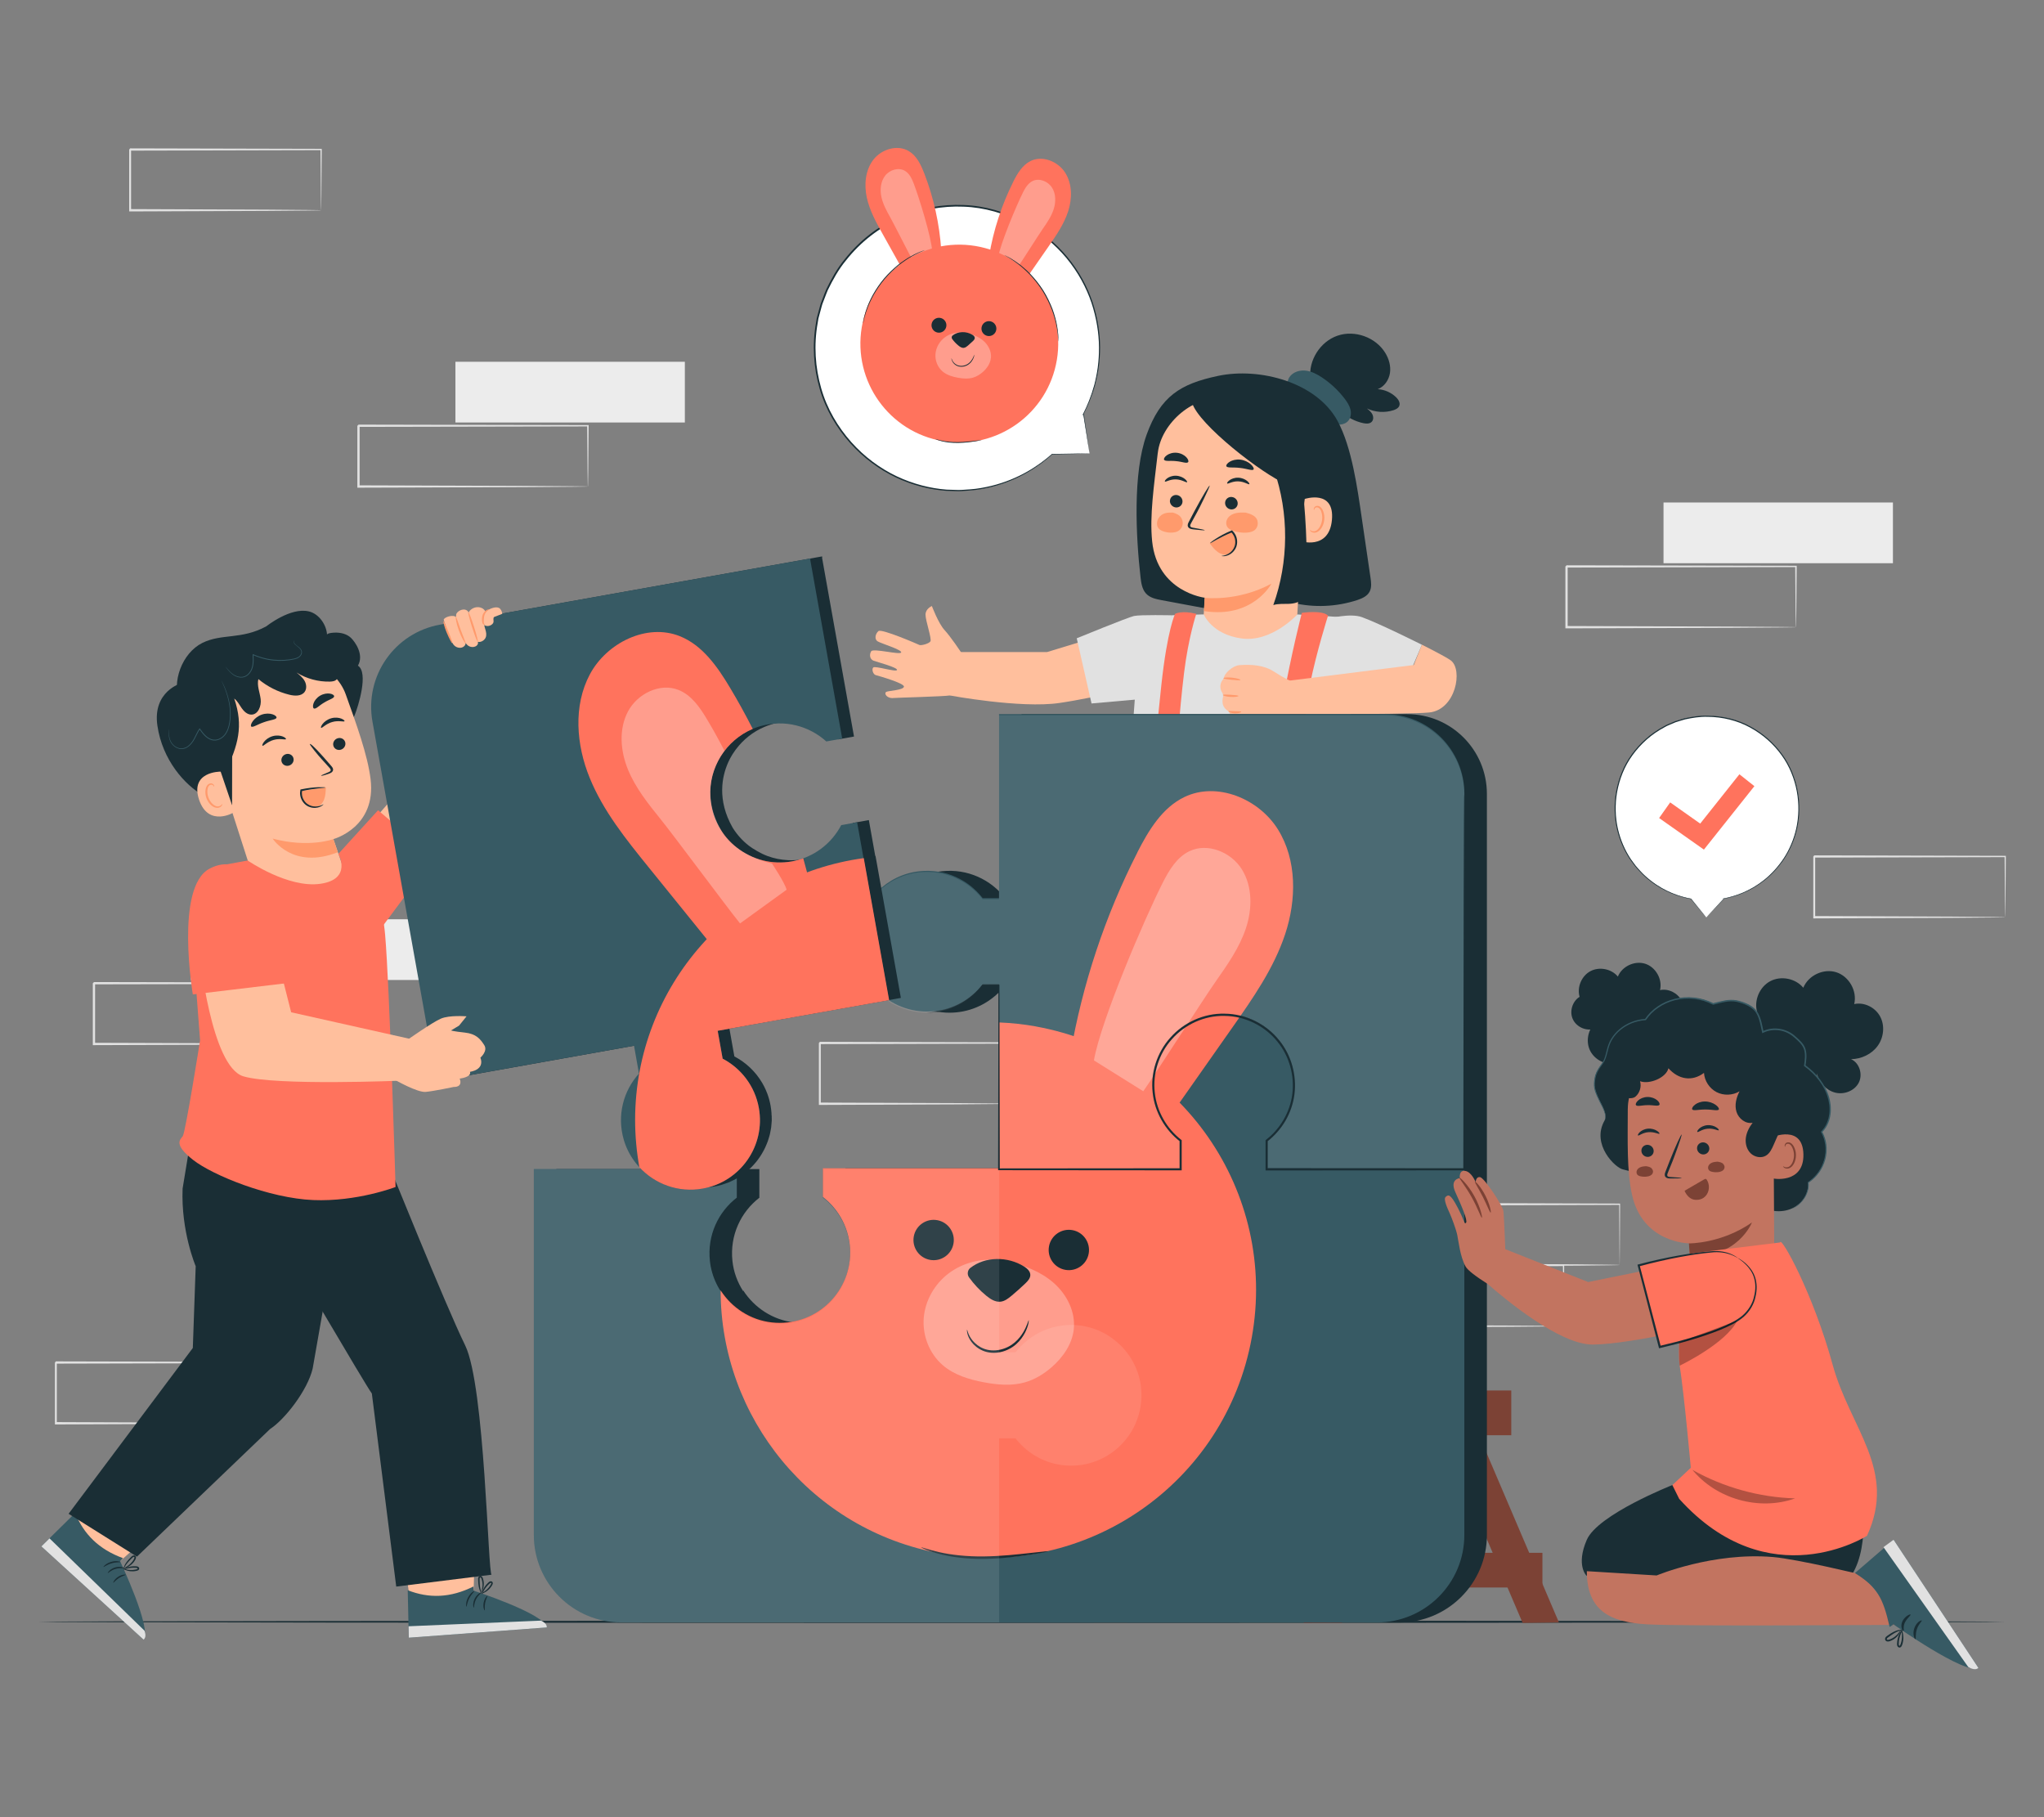 <?xml version="1.0" encoding="UTF-8"?>
<svg id="Layer_2" data-name="Layer 2" xmlns="http://www.w3.org/2000/svg" viewBox="0 0 540 480">
  <rect x="0" y="0" width="540" height="480" fill="#808080" stroke="none"/>
  <defs>
    <style>
      .cls-1 {
        fill: #ff735d;
      }

      .cls-1, .cls-2, .cls-3, .cls-4, .cls-5, .cls-6, .cls-7, .cls-8, .cls-9, .cls-10, .cls-11, .cls-12, .cls-13, .cls-14 {
        stroke-width: 0px;
      }

      .cls-2 {
        fill: #375a64;
      }

      .cls-3 {
        fill: #e1e1e1;
      }

      .cls-4 {
        fill: #ececec;
      }

      .cls-6, .cls-15 {
        opacity: .3;
      }

      .cls-7 {
        fill: none;
      }

      .cls-8 {
        fill: #1a2e35;
      }

      .cls-9, .cls-11 {
        fill: #fff;
      }

      .cls-16, .cls-11 {
        opacity: .1;
      }

      .cls-10 {
        fill: #c27460;
      }

      .cls-12 {
        fill: #7c4235;
      }

      .cls-13 {
        fill: #ff9a6c;
      }

      .cls-14 {
        fill: #ffbf9d;
      }
    </style>
  </defs>
  <g id="Layer_2-2" data-name="Layer 2">
    <g>
      <g>
        <g>
          <rect class="cls-4" x="120.32" y="95.56" width="60.61" height="16.04"/>
          <path class="cls-3" d="M155.31,128.49s-.01-.1-.02-.29c0-.21-.01-.48-.02-.82-.01-.75-.03-1.81-.05-3.16-.02-2.77-.06-6.75-.1-11.77l.19.19c-13.84.03-35.85.07-60.61.12.14-.14-.31.31.31-.31h0v1.03s0,1.03,0,1.03c0,.68,0,1.37,0,2.05,0,1.36,0,2.71,0,4.05,0,2.68,0,5.31,0,7.89l-.3-.3c17.26.05,32.36.1,43.19.14,5.4.04,9.73.07,12.75.09,1.47.02,2.62.03,3.45.04.37,0,.67.01.9.02.2,0,.31.01.32.02,0,0-.09.01-.28.02-.22,0-.51.01-.86.02-.81,0-1.94.02-3.38.04-3.01.02-7.31.05-12.68.09-10.88.03-26.06.08-43.41.14h-.3s0-.3,0-.3c0-2.58,0-5.21,0-7.89,0-1.34,0-2.69,0-4.05,0-.68,0-1.36,0-2.05v-1.03s0-.52,0-.52v-.5h0c.62-.63.17-.18.31-.32,24.76.05,46.77.09,60.61.12h.19s0,.19,0,.19c-.04,5.07-.08,9.08-.1,11.88-.02,1.33-.03,2.37-.05,3.11,0,.32-.01.58-.02.79,0,.18-.01.26-.02.25Z"/>
        </g>
        <g>
          <rect class="cls-4" x="439.48" y="132.73" width="60.61" height="16.04"/>
          <path class="cls-3" d="M474.46,165.65s-.01-.1-.02-.29c0-.21-.01-.49-.02-.82-.01-.75-.03-1.81-.05-3.16-.02-2.77-.06-6.75-.1-11.77l.19.19c-13.84.03-35.85.07-60.61.12.14-.14-.31.31.31-.31h0v1.03s0,1.03,0,1.03c0,.68,0,1.37,0,2.05,0,1.36,0,2.71,0,4.05,0,2.68,0,5.31,0,7.89l-.3-.3c17.26.05,32.36.1,43.19.14,5.4.04,9.73.07,12.75.09,1.47.02,2.62.03,3.45.04.37,0,.67.01.9.02.2,0,.31.01.32.02,0,0-.09.01-.28.02-.22,0-.51.01-.86.02-.81,0-1.94.02-3.38.04-3.01.02-7.31.05-12.68.09-10.88.03-26.06.08-43.41.14h-.3s0-.3,0-.3c0-2.58,0-5.21,0-7.89,0-1.34,0-2.69,0-4.05,0-.68,0-1.36,0-2.05v-1.03s0-.52,0-.52v-.5h0c.62-.63.17-.18.31-.32,24.76.05,46.77.09,60.61.12h.19s0,.19,0,.19c-.04,5.07-.08,9.08-.1,11.88-.02,1.33-.03,2.37-.05,3.11,0,.32-.01.58-.02.79,0,.18-.01.26-.02.25Z"/>
        </g>
        <g>
          <rect class="cls-4" x="50.44" y="242.82" width="60.61" height="16.04"/>
          <path class="cls-3" d="M85.42,275.74s-.01-.1-.02-.29c0-.21-.01-.49-.02-.82-.01-.75-.03-1.81-.05-3.16-.02-2.77-.06-6.75-.1-11.77l.19.19c-13.84.03-35.85.07-60.61.12.14-.14-.31.31.31-.31h0v1.03s0,1.03,0,1.03c0,.68,0,1.37,0,2.05,0,1.36,0,2.71,0,4.05,0,2.68,0,5.31,0,7.89l-.3-.3c17.26.05,32.36.1,43.19.14,5.4.04,9.73.07,12.75.09,1.47.02,2.62.03,3.45.04.37,0,.67.01.9.02.2,0,.31.01.32.02,0,0-.09.01-.28.02-.22,0-.51.01-.86.02-.81,0-1.94.02-3.38.04-3.01.02-7.31.05-12.68.09-10.88.03-26.06.08-43.41.14h-.3s0-.3,0-.3c0-2.58,0-5.21,0-7.89,0-1.34,0-2.69,0-4.05,0-.68,0-1.36,0-2.05v-1.03s0-.52,0-.52v-.5h0c.62-.63.17-.18.31-.32,24.76.05,46.77.09,60.61.12h.19s0,.19,0,.19c-.04,5.07-.08,9.08-.1,11.88-.02,1.33-.03,2.37-.05,3.11,0,.32-.01.58-.02.79,0,.18-.01.26-.02.25Z"/>
        </g>
        <g>
          <path class="cls-3" d="M413.08,350.28s-.01-.1-.02-.29c0-.21,0-.48-.02-.82,0-.75-.02-1.81-.04-3.16-.02-2.77-.05-6.75-.09-11.77l.16.19c-11.52.03-29.84.07-50.45.12.11-.14-.26.31.25-.31h0v1.03s0,1.03,0,1.03c0,.68,0,1.37,0,2.05,0,1.36,0,2.71,0,4.05,0,2.68,0,5.31,0,7.89l-.25-.3c14.37.05,26.94.1,35.95.14,4.49.04,8.1.07,10.61.09,1.22.02,2.18.03,2.87.04.31,0,.56.01.75.02.17,0,.26.01.27.02,0,0-.07.01-.23.02-.19,0-.42.01-.72.02-.67,0-1.61.02-2.82.04-2.5.02-6.09.05-10.55.09-9.06.03-21.69.08-36.13.14h-.25s0-.3,0-.3c0-2.58,0-5.21,0-7.89,0-1.34,0-2.69,0-4.05,0-.68,0-1.36,0-2.05v-1.03s0-.52,0-.52v-.5h0c.51-.63.14-.18.26-.32,20.61.05,38.93.09,50.45.12h.16s0,.19,0,.19c-.04,5.07-.07,9.08-.09,11.88-.02,1.33-.03,2.37-.04,3.11,0,.32-.01.58-.02.79,0,.18-.01.26-.02.25Z"/>
          <path class="cls-3" d="M427.89,334.12s0-.1-.01-.29c0-.21,0-.48-.01-.82,0-.75-.02-1.81-.03-3.16-.02-2.77-.04-6.75-.07-11.77l.12.19c-8.78.03-22.74.07-38.45.12.09-.14-.2.31.19-.31h0v1.03s0,1.03,0,1.03c0,.68,0,1.37,0,2.05,0,1.36,0,2.71,0,4.05,0,2.68,0,5.31,0,7.89l-.19-.3c10.95.05,20.53.1,27.4.14,3.42.04,6.17.07,8.09.09.93.02,1.66.03,2.19.04.24,0,.42.01.57.02.13,0,.2.01.2.02,0,0-.06.01-.18.02-.14,0-.32.01-.55.02-.51,0-1.23.02-2.15.04-1.91.02-4.64.05-8.04.09-6.91.03-16.53.08-27.54.14h-.19s0-.3,0-.3c0-2.58,0-5.21,0-7.89,0-1.34,0-2.69,0-4.05,0-.68,0-1.36,0-2.05v-2.04h0c.39-.63.11-.18.2-.32,15.71.05,29.67.09,38.45.12h.12s0,.19,0,.19c-.03,5.07-.05,9.08-.07,11.88-.01,1.33-.02,2.37-.03,3.11,0,.32,0,.58-.01.79,0,.18,0,.26-.01.25Z"/>
        </g>
        <path class="cls-3" d="M84.84,55.52s-.01-.1-.02-.29c0-.21,0-.48-.02-.82,0-.75-.02-1.81-.04-3.16-.02-2.77-.05-6.75-.09-11.77l.16.19c-11.52.03-29.84.07-50.45.12.11-.14-.26.31.25-.31h0v2.06c0,.68,0,1.37,0,2.05,0,1.36,0,2.71,0,4.05,0,2.68,0,5.31,0,7.89l-.25-.3c14.37.05,26.94.1,35.95.14,4.49.04,8.1.07,10.61.09,1.22.02,2.18.03,2.87.04.31,0,.56.01.75.02.17,0,.26.01.27.02,0,0-.07.01-.23.02-.19,0-.42.01-.72.02-.67,0-1.61.02-2.82.04-2.5.02-6.09.05-10.55.09-9.06.03-21.69.08-36.13.14h-.25s0-.3,0-.3c0-2.58,0-5.21,0-7.89,0-1.34,0-2.69,0-4.05,0-.68,0-1.36,0-2.05v-1.03s0-.52,0-.52v-.5h0c.51-.63.14-.18.26-.32,20.61.05,38.93.09,50.45.12h.16s0,.19,0,.19c-.04,5.07-.07,9.08-.09,11.88-.02,1.33-.03,2.37-.04,3.11,0,.32-.01.58-.02.79,0,.18-.01.26-.02.25Z"/>
        <path class="cls-3" d="M529.76,242.26s-.01-.1-.02-.29c0-.21,0-.48-.02-.82,0-.75-.02-1.81-.04-3.16-.02-2.77-.05-6.75-.09-11.77l.16.19c-11.52.03-29.84.07-50.45.12.11-.14-.26.31.25-.31h0v1.03s0,1.03,0,1.03c0,.68,0,1.37,0,2.05,0,1.36,0,2.71,0,4.05,0,2.68,0,5.31,0,7.89l-.25-.3c14.37.05,26.94.1,35.95.14,4.49.04,8.1.07,10.61.09,1.22.02,2.18.03,2.87.04.31,0,.56.01.75.02.17,0,.26.01.27.02,0,0-.07.01-.23.02-.19,0-.42.01-.72.02-.67,0-1.61.02-2.82.04-2.5.02-6.09.05-10.55.09-9.06.03-21.69.08-36.13.14h-.25s0-.3,0-.3c0-2.58,0-5.21,0-7.89,0-1.34,0-2.69,0-4.05,0-.68,0-1.36,0-2.05v-2.04h0c.51-.63.14-.18.26-.32,20.61.05,38.93.09,50.45.12h.16s0,.19,0,.19c-.04,5.07-.07,9.08-.09,11.88-.02,1.33-.03,2.37-.04,3.11,0,.32-.01.58-.02.79,0,.18-.01.26-.02.25Z"/>
        <path class="cls-3" d="M267.05,291.53s-.01-.1-.02-.29c0-.21,0-.48-.02-.82,0-.75-.02-1.81-.04-3.16-.02-2.77-.05-6.75-.09-11.77l.16.19c-11.52.03-29.84.07-50.45.12.11-.14-.26.31.25-.31h0v2.06c0,.68,0,1.37,0,2.05,0,1.36,0,2.71,0,4.05,0,2.68,0,5.31,0,7.89l-.25-.3c14.37.05,26.94.1,35.95.14,4.49.04,8.1.07,10.61.09,1.22.02,2.18.03,2.87.04.31,0,.56.01.75.02.17,0,.26.01.27.02,0,0-.07.01-.23.02-.19,0-.42.01-.72.02-.67,0-1.61.02-2.82.04-2.5.02-6.09.05-10.55.09-9.06.03-21.69.08-36.13.14h-.25s0-.3,0-.3c0-2.58,0-5.21,0-7.89,0-1.34,0-2.69,0-4.05,0-.68,0-1.36,0-2.05v-1.03s0-.52,0-.52v-.5h0c.51-.63.14-.18.26-.32,20.61.05,38.93.09,50.45.12h.16s0,.19,0,.19c-.04,5.07-.07,9.08-.09,11.88-.02,1.33-.03,2.37-.04,3.11,0,.32-.01.58-.02.79,0,.18-.01.26-.02.25Z"/>
        <path class="cls-3" d="M65.22,375.93s-.01-.1-.02-.29c0-.21,0-.48-.02-.82,0-.75-.02-1.81-.04-3.16-.02-2.77-.05-6.75-.09-11.77l.16.19c-11.52.03-29.84.07-50.45.12.11-.14-.26.31.25-.31h0v2.06c0,.68,0,1.37,0,2.05,0,1.36,0,2.71,0,4.05,0,2.68,0,5.31,0,7.89l-.25-.3c14.37.05,26.94.1,35.95.14,4.49.04,8.1.07,10.61.09,1.22.02,2.18.03,2.87.04.31,0,.56.01.75.02.17,0,.26.01.27.02,0,0-.07.01-.23.02-.19,0-.42.01-.72.02-.67,0-1.61.02-2.82.04-2.5.02-6.09.05-10.55.09-9.06.03-21.69.08-36.13.14h-.25s0-.3,0-.3c0-2.58,0-5.21,0-7.89,0-1.34,0-2.69,0-4.05,0-.68,0-1.36,0-2.05v-1.03s0-.52,0-.52v-.5h0c.51-.63.14-.18.26-.32,20.61.05,38.93.09,50.45.12h.16s0,.19,0,.19c-.04,5.07-.07,9.08-.09,11.88-.02,1.33-.03,2.37-.04,3.11,0,.32-.01.58-.02.79,0,.18-.01.26-.02.25Z"/>
        <path class="cls-8" d="M529.71,428.39c0,.16-116.33.29-259.8.29s-259.82-.13-259.82-.29,116.31-.29,259.82-.29,259.8.13,259.8.29Z"/>
        <g>
          <g>
            <path class="cls-9" d="M450.78,242.34l-4.05-4.94c-4.75-.84-9.32-3.1-13.03-6.83-8.75-8.8-9.37-23.08-1.45-32.63,9.16-11.03,25.83-11.83,36.01-1.58,8.64,8.7,9.37,22.76,1.68,32.31-3.81,4.74-8.99,7.65-14.48,8.68h.01s-4.69,4.99-4.69,4.99Z"/>
            <path class="cls-8" d="M450.78,242.34s.1-.12.3-.34c.21-.22.5-.55.89-.97.79-.85,1.95-2.1,3.45-3.71l.04.1h-.01s-.41-.04-.41-.04l.4-.08c1.48-.29,3.18-.76,5-1.52.9-.4,1.84-.85,2.78-1.4.94-.56,1.89-1.2,2.82-1.94,1.87-1.49,3.65-3.4,5.18-5.69,1.51-2.31,2.7-5.04,3.36-8.06.64-3.02.73-6.32.12-9.64-.62-3.31-1.91-6.66-4.05-9.59-2.11-2.94-4.96-5.48-8.32-7.3-3.35-1.84-7.27-2.8-11.24-2.82-2.02-.06-4,.27-5.93.68-.48.12-.94.28-1.42.42l-.7.22c-.24.07-.47.14-.69.25-.45.19-.9.38-1.34.57-.22.1-.45.19-.67.29l-.63.35c-3.42,1.8-6.28,4.4-8.42,7.36-2.16,2.96-3.45,6.35-4.06,9.69-.6,3.35-.49,6.68.19,9.72.69,3.04,1.91,5.78,3.45,8.08.41.56.82,1.11,1.21,1.65.41.53.88,1,1.3,1.48.86.96,1.81,1.78,2.75,2.52,3.79,2.96,7.7,4.22,10.62,4.75h.02s.01.02.01.02c1.29,1.59,2.29,2.83,2.97,3.67.34.42.59.74.77.96.17.22.26.34.26.34,0,0-.09-.1-.27-.31-.18-.22-.44-.53-.79-.94-.7-.84-1.72-2.07-3.04-3.66l.03.02c-2.94-.51-6.88-1.75-10.71-4.72-.95-.74-1.9-1.56-2.78-2.53-.43-.49-.9-.96-1.32-1.49-.4-.54-.81-1.1-1.23-1.66-1.56-2.32-2.8-5.08-3.5-8.15-.69-3.06-.81-6.42-.21-9.81.61-3.37,1.91-6.81,4.09-9.8,2.16-2.99,5.05-5.62,8.51-7.45l.64-.36c.22-.1.45-.19.68-.29.45-.19.91-.38,1.36-.58.22-.11.46-.18.7-.25l.71-.22c.48-.14.95-.31,1.43-.43,1.95-.42,3.96-.75,6-.69,4.02.02,7.98.99,11.37,2.86,3.4,1.84,6.28,4.41,8.41,7.39,2.16,2.96,3.46,6.36,4.08,9.7.62,3.35.52,6.69-.14,9.73-.67,3.05-1.89,5.8-3.41,8.12-1.55,2.31-3.35,4.23-5.24,5.72-.94.74-1.9,1.39-2.85,1.95-.95.55-1.9,1.01-2.81,1.4-1.83.76-3.54,1.22-5.04,1.5v-.11s0,0,0,0h.12s-.08.1-.08.1c-1.53,1.61-2.71,2.85-3.52,3.69-.39.41-.69.72-.9.94-.2.21-.31.31-.31.31Z"/>
          </g>
          <polygon class="cls-1" points="450.15 224.42 438.32 216.08 441.24 211.95 449.17 217.55 459.53 204.52 463.49 207.66 450.15 224.42"/>
        </g>
        <g>
          <path class="cls-9" d="M287.85,119.78l-9.89.22c-5.56,4.99-12.68,8.4-20.77,9.36-19.08,2.25-37.08-10.63-41.14-29.41-4.69-21.7,10.26-42.78,32.47-45.38,18.86-2.21,36.68,10.33,40.98,28.83,2.13,9.18.73,18.27-3.26,25.93v-.02s1.61,10.47,1.61,10.47Z"/>
          <path class="cls-8" d="M287.85,119.78s-.05-.24-.12-.7c-.08-.47-.18-1.14-.33-2.02-.28-1.77-.7-4.38-1.23-7.75l.15.05v.02s-.45.46-.45.46l.29-.56c1.07-2.08,2.11-4.6,2.92-7.54.38-1.48.72-3.05.94-4.73.21-1.68.34-3.45.32-5.29-.03-3.69-.65-7.69-1.99-11.75-1.37-4.04-3.56-8.11-6.61-11.8-3.06-3.67-7-6.93-11.63-9.35-4.62-2.41-9.94-4.04-15.56-4.23-5.59-.24-11.42.8-16.84,3.16-5.45,2.33-10.36,6.17-14.18,11-2,2.4-3.49,5.13-4.83,7.87-.31.7-.56,1.42-.84,2.13l-.41,1.06c-.14.35-.27.71-.36,1.08-.2.73-.39,1.46-.59,2.18-.1.36-.2.72-.29,1.09l-.18,1.11c-1.07,5.89-.64,11.85.92,17.29,1.54,5.46,4.45,10.27,7.93,14.2,3.51,3.94,7.67,6.98,12.02,9.05,4.36,2.06,8.86,3.19,13.14,3.52,1.07.03,2.13.06,3.16.1,1.04,0,2.05-.12,3.05-.17,2-.13,3.9-.5,5.7-.93,7.23-1.78,12.49-5.35,15.93-8.4l.02-.02h.03c3.17-.05,5.63-.09,7.31-.12.83-.01,1.47-.02,1.91-.02.43,0,.66,0,.66,0,0,0-.21.01-.63.03-.44.01-1.07.04-1.89.06-1.69.05-4.17.12-7.36.22l.05-.02c-3.43,3.09-8.71,6.71-15.98,8.54-1.81.44-3.72.82-5.74.96-1.01.05-2.03.18-3.08.18-1.05-.03-2.11-.06-3.19-.09-4.32-.32-8.87-1.45-13.27-3.52-4.39-2.09-8.6-5.15-12.15-9.12-3.53-3.97-6.48-8.83-8.04-14.35-1.58-5.49-2.02-11.52-.94-17.48l.18-1.12c.09-.37.19-.73.29-1.1.2-.73.4-1.47.6-2.21.09-.37.21-.73.36-1.09l.41-1.08c.28-.71.53-1.45.85-2.15,1.35-2.78,2.87-5.54,4.89-7.97,3.86-4.89,8.84-8.78,14.35-11.13,5.49-2.38,11.38-3.43,17.04-3.18,5.67.2,11.05,1.86,15.72,4.3,4.68,2.45,8.65,5.75,11.73,9.47,3.07,3.73,5.27,7.84,6.64,11.92,1.34,4.1,1.96,8.13,1.97,11.85,0,1.86-.13,3.64-.35,5.33-.24,1.69-.59,3.27-.98,4.76-.83,2.96-1.9,5.48-2.99,7.57l-.14-.1v-.02s.14-.13.14-.13l.03.18c.5,3.4.88,6.03,1.14,7.82.12.87.22,1.54.28,2,.06.45.09.67.09.67Z"/>
        </g>
        <g>
          <path class="cls-1" d="M244.17,45.79c-.87-2.25-1.96-4.58-4.01-5.84-3-1.85-7.24-.58-9.4,2.2-2.16,2.78-2.51,6.64-1.75,10.09.76,3.44,2.5,6.58,4.22,9.65,1.79,3.2,3.58,6.41,5.37,9.61l10.07-5.39c-.46-6.94-1.98-13.82-4.49-20.31Z"/>
          <g class="cls-15">
            <path class="cls-9" d="M241.38,48.44c-.49-1.26-1.1-2.57-2.25-3.28-1.69-1.04-4.07-.33-5.28,1.24-1.21,1.56-1.41,3.73-.99,5.66.43,1.93,1.4,3.69,2.37,5.42,1,1.8,4.96,9.64,5.96,11.44l5.1-2.5c-.26-3.9-3.51-14.34-4.91-17.98Z"/>
          </g>
          <path class="cls-1" d="M267.71,47.96c1.08-2.15,2.4-4.37,4.56-5.43,3.17-1.55,7.26.12,9.15,3.1,1.88,2.98,1.86,6.86.77,10.21-1.09,3.35-3.12,6.3-5.13,9.2-2.09,3.01-4.18,6.03-6.27,9.04l-9.5-6.34c1.13-6.87,3.31-13.56,6.43-19.78Z"/>
          <g class="cls-15">
            <path class="cls-9" d="M270.23,50.87c.61-1.21,1.35-2.45,2.56-3.05,1.78-.87,4.08.07,5.14,1.74,1.06,1.67,1.04,3.85.43,5.73-.61,1.88-1.75,3.54-2.88,5.17-1.17,1.69-5.87,9.12-7.04,10.81l-4.83-2.98c.64-3.86,4.88-13.93,6.63-17.42Z"/>
          </g>
          <g>
            <circle class="cls-1" cx="253.43" cy="90.75" r="26.13" transform="translate(122.35 325.87) rotate(-80.56)"/>
            <path class="cls-8" d="M250,86.25c-.19,1.07-1.21,1.79-2.28,1.6-1.07-.19-1.79-1.21-1.6-2.28s1.21-1.79,2.28-1.6,1.79,1.21,1.6,2.28Z"/>
            <path class="cls-8" d="M263.2,87.14c-.19,1.07-1.21,1.79-2.28,1.6-1.07-.19-1.79-1.21-1.6-2.28s1.21-1.79,2.28-1.6c1.07.19,1.79,1.21,1.6,2.28Z"/>
            <g class="cls-15">
              <path class="cls-9" d="M261.8,94.52c.17-1.69-.7-3.38-1.98-4.49-1.28-1.12-2.93-1.73-4.6-2.08l-.8-.12c-1.71-.18-3.49.28-4.86,1.32-1.37,1.04-2.29,2.66-2.42,4.38-.13,1.71.57,3.48,1.88,4.59,1.12.95,2.58,1.38,4.03,1.65,1.33.24,2.72.36,4.01-.02.96-.28,1.82-.82,2.57-1.47,1.11-.97,2.01-2.28,2.15-3.74Z"/>
            </g>
            <path class="cls-8" d="M257.52,89.23c-.02-.35-.32-.61-.62-.79-1.6-.98-3.78-.97-5.24.18-.13.1-.21.26-.23.42h0c-.02.17.02.35.12.49.48.66,1.05,1.27,1.69,1.78.4.33.89.64,1.4.57.41-.05.75-.32,1.06-.58.46-.39.9-.79,1.33-1.2.25-.24.51-.53.49-.87Z"/>
            <path class="cls-8" d="M257.4,93.68s0,.13-.04.34c-.05.22-.14.52-.32.88-.18.35-.45.76-.85,1.11-.39.36-.92.65-1.53.79-.6.13-1.22.08-1.72-.12-.5-.2-.88-.53-1.12-.85-.24-.32-.37-.63-.42-.85-.05-.22-.04-.34-.03-.34.05-.02.08.5.58,1.09.25.28.61.58,1.07.75.46.18,1.03.22,1.59.09.56-.13,1.06-.39,1.43-.72.38-.33.65-.7.84-1.03.38-.67.47-1.15.51-1.14Z"/>
            <path class="cls-8" d="M259.41,116.23s-.17.06-.48.12c-.31.06-.76.14-1.32.23-1.12.17-2.68.39-4.42.42-1.74.04-3.32-.17-4.42-.46-.55-.14-.99-.29-1.29-.41-.3-.12-.45-.2-.45-.21.01-.04.67.22,1.77.46,1.1.24,2.65.42,4.38.39,1.72-.03,3.28-.22,4.4-.35.52-.06.97-.11,1.33-.15.32-.03.49-.04.49-.03Z"/>
            <path class="cls-8" d="M244.31,66.08s-.08.05-.24.12c-.19.08-.42.18-.71.31-.16.07-.33.14-.51.21-.18.09-.38.19-.59.3-.42.21-.91.44-1.42.75-.26.15-.53.31-.81.47-.27.18-.55.37-.84.56-.59.37-1.17.85-1.8,1.32-1.21,1-2.47,2.2-3.65,3.58-1.17,1.39-2.14,2.84-2.92,4.2-.37.69-.74,1.35-1.01,2-.14.32-.29.62-.41.93-.11.3-.22.6-.33.88-.23.55-.36,1.08-.5,1.53-.07.23-.14.44-.19.63-.05.2-.09.38-.12.54-.07.3-.13.55-.18.75-.04.17-.07.26-.08.26,0,0,0-.09.03-.27.04-.2.08-.45.14-.76.03-.17.07-.35.1-.55.05-.2.11-.41.17-.64.13-.46.25-.99.47-1.55.1-.28.21-.58.32-.89.11-.31.26-.61.4-.94.27-.66.63-1.32,1-2.02.78-1.38,1.75-2.85,2.93-4.25,1.19-1.39,2.47-2.59,3.7-3.6.64-.47,1.22-.95,1.83-1.32.3-.19.58-.38.86-.55.29-.16.56-.31.82-.46.52-.31,1.01-.53,1.45-.73.21-.1.42-.19.6-.28.19-.07.36-.14.52-.2.29-.11.53-.19.73-.26.17-.06.26-.08.26-.08Z"/>
            <path class="cls-8" d="M279.61,90.17s-.02-.1-.04-.29c-.02-.21-.04-.48-.07-.82-.01-.18-.03-.38-.04-.59-.02-.22-.06-.45-.09-.7-.08-.5-.13-1.07-.28-1.69-.06-.31-.13-.64-.2-.98-.07-.34-.18-.68-.28-1.04-.18-.73-.46-1.47-.74-2.27-.61-1.57-1.4-3.24-2.42-4.89-1.04-1.64-2.2-3.08-3.35-4.31-.59-.59-1.15-1.17-1.72-1.65-.28-.24-.55-.49-.82-.71-.27-.21-.54-.41-.79-.61-.49-.4-.99-.7-1.4-.99-.21-.14-.4-.28-.59-.39-.19-.11-.36-.21-.51-.3-.29-.17-.52-.31-.71-.42-.16-.1-.24-.15-.24-.16,0,0,.09.03.26.12.19.1.43.22.73.38.16.09.34.18.53.28.19.11.39.24.6.37.43.28.93.57,1.43.96.26.19.53.39.81.6.28.21.55.46.83.7.59.47,1.15,1.05,1.75,1.65,1.16,1.23,2.34,2.68,3.39,4.33,1.03,1.66,1.82,3.36,2.43,4.94.27.8.55,1.56.72,2.29.09.36.2.71.27,1.06.07.34.13.67.19.99.14.63.18,1.21.24,1.71.03.25.06.49.08.7,0,.21.02.41.02.59,0,.34.02.61.02.82,0,.19,0,.29,0,.29Z"/>
          </g>
        </g>
        <g>
          <rect class="cls-12" x="289" y="375.85" width="8.87" height="52.71"/>
          <rect class="cls-12" x="351.72" y="375.85" width="8.87" height="52.71"/>
          <polygon class="cls-12" points="411.85 428.56 402.26 428.69 380.2 377.03 388.36 373.55 411.85 428.56"/>
          <rect class="cls-12" x="277.04" y="367.29" width="122.22" height="11.82"/>
          <rect class="cls-12" x="321.24" y="391.31" width="73.31" height="9.16"/>
          <rect class="cls-12" x="334.18" y="410.17" width="73.31" height="9.16"/>
        </g>
        <g>
          <g>
            <path class="cls-14" d="M253.96,172.38s-2.8-4.2-4.42-5.95c-1.62-1.74-3.35-6.35-3.35-6.35,0,0-1.66.68-1.68,2.26-.02,1.58,1.72,6.43,1.29,7.08-.43.65-2.49,1.14-2.89.95-.4-.19-10.02-4.38-10.84-3.67-.82.71-1.14,2.15-.19,2.72.95.57,6.52,2.23,6.19,2.93-.33.7-7.38-1.18-7.91-.32-.53.85-.4,2.13.65,2.5s6.36,1.79,6.18,2.44c-.18.65-5.8-1.16-6.29-.66-.48.5-.01,1.83.64,2.01.65.18,7.55,2.11,7.47,3.05-.08.94-4.18,1.08-4.68,1.39-.66.41.17,1.82,2,1.61.58-.07,13.34-.4,14.81-.67s3.04-11.33,3.04-11.33Z"/>
            <path class="cls-14" d="M296.83,166.07c-.93.28-20.22,6.17-20.22,6.17h-23.95l-1.73,11.46s18.7,3.48,28.93,1.99c10.23-1.49,24.15-5.13,24.15-5.13l-7.18-14.5Z"/>
          </g>
          <g>
            <path class="cls-8" d="M353.35,88.67c4.56-1.57,10.07.41,12.6,4.51.98,1.59,1.54,3.5,1.26,5.35-.28,1.85-1.48,3.6-3.23,4.27,1.81.1,3.57.88,4.87,2.15.6.59,1.13,1.45.83,2.24-.24.63-.92.96-1.56,1.17-2.28.73-4.84.56-7-.47.55.44,1.11.9,1.43,1.53.32.63.34,1.46-.14,1.98-.55.59-1.49.54-2.27.37-2.2-.47-4.27-1.57-5.89-3.13l-8.07-8.67c-.53-4.79,2.61-9.74,7.17-11.3Z"/>
            <path class="cls-2" d="M340.69,99.57c.9-1.29,2.61-1.84,4.18-1.68,1.57.16,3.01.91,4.33,1.78,2.33,1.54,4.4,3.48,6.09,5.71.63.84,1.22,1.74,1.48,2.77.25,1.02.12,2.19-.56,2.99-1.12,1.31-3.17,1.18-4.81.67-4.26-1.32-6.79-4.73-10.14-7.69l.04.03c-1.19-1.15-1.58-3.19-.61-4.58Z"/>
            <path class="cls-8" d="M302.92,114.82c3.68-10.12,8.84-13.41,18.87-15.53,11.02-2.33,26.05,1.68,31.59,11.92,3.76,6.95,5.23,17.72,6.39,25.66.77,5.24,1.53,10.47,2.3,15.71.18,1.22.34,2.53-.2,3.63-.62,1.26-2,1.86-3.28,2.29-5.49,1.8-11.42,2.06-17,.74l-12.73,3.39c-7.33-1.37-14.66-2.74-21.98-4.1-1.51-.28-3.13-.62-4.17-1.81-.98-1.12-1.23-2.75-1.4-4.27-1.22-10.7-2.07-27.5,1.61-37.61Z"/>
            <path class="cls-14" d="M305.88,119.63c.91-7.99,9.74-15.5,17.47-14.19l15.28,3.94c5.58,1.44,9.33,6.82,8.86,12.7l-3,9-2.13,37.9,1.26.54s-3.07,17.11-17.17,15.28c-12.66-1.64-8.83-16.95-8.83-16.96l.69-9.95s-12.57-1.46-13.93-14.95c-.68-6.71.47-14.43,1.49-23.31Z"/>
            <path class="cls-8" d="M309.08,132.2c-.08.9.6,1.72,1.52,1.83.92.11,1.72-.54,1.8-1.44.08-.9-.6-1.72-1.51-1.83-.92-.11-1.72.54-1.8,1.44Z"/>
            <path class="cls-8" d="M307.75,127.19c.18.21,1.32-.62,2.92-.56,1.6.04,2.76.94,2.94.74.09-.09-.1-.46-.6-.87-.5-.41-1.35-.81-2.35-.84-1-.03-1.84.33-2.33.7-.5.38-.67.74-.58.83Z"/>
            <path class="cls-8" d="M323.66,132.72c-.08.9.6,1.72,1.52,1.83.92.1,1.72-.54,1.8-1.44.08-.9-.6-1.72-1.52-1.83-.92-.11-1.72.54-1.8,1.44Z"/>
            <path class="cls-8" d="M324.2,127.71c.18.21,1.32-.62,2.92-.56,1.6.04,2.76.94,2.94.74.09-.09-.1-.46-.6-.87-.5-.41-1.35-.81-2.35-.84-1-.03-1.84.33-2.33.7-.5.38-.67.74-.58.83Z"/>
            <path class="cls-8" d="M318.31,140.05c.01-.08-1.1-.31-2.9-.62-.46-.07-.89-.17-.95-.43-.1-.27.11-.65.35-1.05.46-.85.95-1.74,1.46-2.67.55-.97,3.28-6.48,3.33-7.02-.2-.07-2.01,2.95-4.05,6.76-.49.94-.96,1.83-1.41,2.69-.19.4-.51.85-.29,1.41.11.28.44.5.73.58.29.09.55.11.77.14,1.81.21,2.94.29,2.95.21Z"/>
            <path class="cls-13" d="M318.23,157.91s8.72,1.1,17.67-3.74c0,0-4.87,9.27-17.82,7.24l.15-3.51Z"/>
            <path class="cls-8" d="M323.98,123.11c.18.58,1.74.25,3.61.49,1.87.19,3.39.88,3.61.35.1-.26-.18-.8-.8-1.35-.62-.55-1.59-1.05-2.71-1.19-1.12-.13-2.13.15-2.79.54-.67.4-.99.87-.92,1.15Z"/>
            <path class="cls-8" d="M307.53,121.42c.27.54,1.62.2,3.18.39,1.56.12,2.82.72,3.19.25.16-.23.02-.75-.5-1.3-.51-.54-1.41-1.05-2.48-1.16-1.07-.11-2.05.22-2.65.65-.61.43-.85.92-.74,1.18Z"/>
            <path class="cls-8" d="M348.23,127.11c.31-3.23.43-4.4.03-7.62-.41-3.22-2.33-6.74-4.62-8.98-1.83-1.79-4.73-4.12-7.14-4.89-3.78-1.21-5.69-2.33-13.08-1.38-3.12.4-3.58-.1-6.48,1.13l-2.02.95c1.53,5.73,18.81,19.1,24.98,21.59.2,2.09.23,3.59.66,5.65.18.89.51,1.8,1.19,2.38.86.72,2.15.73,3.15.22.99-.51,1.28-1.19,1.8-2.2,1.09-2.12,1.31-4.47,1.54-6.86Z"/>
            <path class="cls-14" d="M344.7,131.79s7.92-2.6,7.18,5.54c-.74,8.14-8.54,5.67-8.53,5.43,0-.23,1.35-10.97,1.35-10.97Z"/>
            <path class="cls-13" d="M346.04,139.92s.13.11.35.25c.22.13.6.24,1.03.12.87-.23,1.69-1.53,1.87-2.99.09-.74,0-1.46-.2-2.07-.19-.62-.52-1.07-.94-1.19-.41-.14-.73.09-.85.31-.13.22-.09.38-.13.39-.02.02-.16-.15-.06-.48.05-.16.16-.34.36-.48.21-.14.49-.19.78-.13.61.1,1.1.74,1.33,1.41.26.68.37,1.49.27,2.32-.2,1.64-1.16,3.09-2.33,3.31-.57.09-1.02-.13-1.24-.34-.23-.23-.25-.41-.22-.42Z"/>
            <path class="cls-8" d="M336.57,124.09l7.17,1.43c1.23,9.61,1.7,19.33,1.4,29.01-.04,1.21-.12,2.51-.86,3.47-.86,1.1-2.36,1.44-3.75,1.5-1.39.06-2.81-.09-4.14.32,4.1-11.43,4.17-24.26.19-35.74Z"/>
            <path class="cls-13" d="M332.21,137.54c-.39-1.34-1.88-1.8-3.13-2.14-.85-.03-1.7-.05-2.53.13-.83.18-1.64.58-2.14,1.27-.5.68-.63,1.67-.17,2.38.37.56,1.02.87,1.66,1.07,1.07.34,2.19.5,3.31.45.62-.03,1.27-.14,1.82-.4,1.02-.49,1.48-1.66,1.16-2.75Z"/>
            <path class="cls-13" d="M312.11,136.86c-.47-.87-1.43-1.21-2.26-1.47-.68,0-1.37-.01-2.04.18-.67.2-1.33.62-1.75,1.31-.42.69-.54,1.68-.18,2.38.28.55.8.84,1.31,1.04.85.32,1.76.45,2.66.37.82-.07,1.72-.36,2.23-1.19.53-.87.49-1.76.03-2.63Z"/>
            <g>
              <path class="cls-13" d="M325.6,140.47c.51.86.96,2.47.86,3.46-.1.99-.68,1.96-1.58,2.37-.99.45-2.18.17-3.08-.44-.9-.61-1.56-1.49-2.2-2.36,1.84-.96,4.16-2.08,6-3.04Z"/>
              <path class="cls-8" d="M322.72,146.87s.96.29,2.26-.47c.63-.38,1.3-1.04,1.64-1.98.34-.94.3-2.11-.22-3.14-.21-.42-.49-.79-.81-1.09l-.12-.11-.15.06c-1.72.73-3.16,1.54-4.15,2.19-.99.64-1.53,1.1-1.5,1.15.08.12,2.42-1.48,5.83-2.88l-.26-.05c.28.26.52.59.7.95.46.9.51,1.94.23,2.77-.27.83-.84,1.45-1.39,1.83-1.14.77-2.09.68-2.07.77Z"/>
            </g>
          </g>
          <g>
            <g>
              <polygon class="cls-3" points="313.07 357.06 312.69 334.62 327.88 335.18 327.99 357.78 320.28 360.6 313.07 357.06"/>
              <path class="cls-2" d="M313.03,356.52v1.08s-16.27,7.18-16.45,10.66l32.24.18-.45-12.13c-4.79,2.48-9.81,2.74-15.33.2Z"/>
              <path class="cls-3" d="M328.81,368.45l-.11-2.92-30.86.89s-1.43.7-1.27,1.84l32.24.18Z"/>
            </g>
            <path class="cls-8" d="M313.27,361.96s.11-.26.09-.7c-.02-.44-.15-1.05-.46-1.63-.31-.58-.73-.99-1.07-1.21-.34-.22-.58-.27-.6-.23-.05.1.81.57,1.37,1.64.59,1.06.56,2.13.66,2.13Z"/>
            <path class="cls-8" d="M314.97,361.56c.09.01.13-1.13-.51-2.29-.63-1.17-1.55-1.65-1.58-1.56-.06.1.71.69,1.29,1.76.59,1.06.7,2.1.8,2.09Z"/>
            <path class="cls-8" d="M310.78,362.82c.08.04.37-.87.11-1.97-.25-1.11-.9-1.74-.96-1.66-.08.08.4.76.62,1.76.24,1,.12,1.85.22,1.87Z"/>
          </g>
          <g>
            <path class="cls-3" d="M337.35,356.97l-.98-5.18s15.51-1.76,15.44-1.58c-.06.18-.45,8.21-.45,8.21l-7.94,4.07-6.08-5.52Z"/>
            <g>
              <path class="cls-2" d="M336.86,364.99c.33,1.18,15.91,11.13,20.24,13.75.68.41,1.53.49,2.28.21h0c1.35-.5,1.96-1.95,1.34-3.17l-8.94-17.76c-.02-.27-.42-.94-.06-2.56-2.1,1.02-9.44,1.41-14.69.08l.02,3.04-.69,4.65s.19,1.12.49,1.75"/>
              <path class="cls-8" d="M351.38,367.84c.12.07.68-.93,1.81-1.69,1.11-.78,2.25-.95,2.23-1.09.01-.12-1.26-.15-2.49.71-1.24.84-1.66,2.04-1.55,2.07Z"/>
              <path class="cls-8" d="M350.14,365.52c.12.07.68-.93,1.81-1.69,1.11-.78,2.25-.95,2.23-1.09.01-.12-1.26-.15-2.49.71-1.24.84-1.67,2.04-1.55,2.07Z"/>
              <path class="cls-3" d="M359.93,378.67c-.95.78-2.19.5-2.89.08-12.02-7.34-19.2-11.87-21.04-13.92l.47-2.22,23.46,16.07Z"/>
            </g>
            <path class="cls-8" d="M348.8,363.21c.12.07.68-.93,1.81-1.69,1.11-.78,2.25-.95,2.23-1.09.01-.12-1.26-.15-2.49.71-1.24.84-1.67,2.04-1.55,2.07Z"/>
          </g>
          <g>
            <path class="cls-3" d="M300.25,178.57l-4.6,62.84s16.72,13.11,36.54,10.38c19.81-2.73,27.11-16.11,27.11-16.11,0,0-1.84-25.69-2.19-34.83-.42-11.1-.41-37.7-.41-37.7l-13.95-.85s-6.79,7.44-14.72,6.35c-7.93-1.09-10.01-6.36-10.01-6.36l-8.45.23-9.32,16.05Z"/>
            <path class="cls-3" d="M309.56,162.53s-8.31-.19-9.97.18c-1.66.37-15.13,5.89-15.13,5.89l3.91,17.22,13.74-1.22,7.45-22.07Z"/>
            <path class="cls-3" d="M350.85,163.43s5.8-1.57,8.97-.41c4.81,1.76,15.83,7.29,15.83,7.29l-6.65,15.52-15.61-1.62-2.54-20.77Z"/>
          </g>
          <path class="cls-1" d="M361,235.58l-.53.12-11.99-2.76-3.75-38.52c.07-3.36.34-8.64,1.31-13.47,1.73-8.66,4.81-18.34,4.81-18.34-1.52-1.53-6.92-.73-6.92-.73,0,0-2.68,10.21-5.25,24.38-.57,3.14-.85,5.47-.98,7.19l-26.32-1.38c.27-3.21.78-9.02,1.44-14.4,1.13-9.23,3.22-15.53,3.22-15.53-3.82-.97-5.59,0-5.59,0,0,0-2.05,4.06-3.65,18.92-.53,4.95-.89,8.52-1.11,10.71l-1.2-.06-3.27,37.72-6.52,2.42-.8,8.19c-.9,9.13-.65,18.32.75,27.39,4.37,28.41,12.74,90.3,12.74,90.3l22.57-.77-.64-11.7-3.11-70.29c-.05-1.18,1.5-1.97,2.83-1.45l.49.2,2.88,59.51,1.6,23.77,20.97.55s1.18-13.93,2.55-28.42c1.38-14.49,4.3-67.81,4.74-72.98.44-5.17-1.3-20.58-1.3-20.58Z"/>
          <polygon class="cls-12" points="354.58 428.65 344.47 428.69 321.61 375.72 329.76 372.23 354.58 428.65"/>
          <g>
            <path class="cls-14" d="M375.65,170.29s6.26,3.13,7.64,4.16c3.26,2.44,1.31,13.04-5.7,13.75-6.26.63-47.38.42-47.38.42h0c.98-4.98,5.26-8.63,10.33-8.82l32.96-4.14,2.15-5.36Z"/>
            <g>
              <path class="cls-14" d="M329.35,190.32c-.26.04-2.86.11-3.66-.67-.8-.77-.96-1.65-.96-1.65,0,0-1.24-.64-1.62-1.78-.38-1.14.12-2.6.12-2.6l-.52-.99s-.02-.03-.02-.04c-.5-.99-.33-2.18.35-3.05l.29-.37c.03-1.26,2.35-3.33,4.06-3.47,3.27-.27,6.6.07,8.9,1.54,3.47,2.22,4.83,2.69,4.83,2.69l2.01,7.78s-3.15,1.24-6.18,2.46c-3.03,1.23-7.6.15-7.6.15Z"/>
              <path class="cls-13" d="M327.71,179.6c-.03.16-1.04.1-2.27-.03-1.23-.13-2.23-.27-2.23-.43,0-.16,1.03-.27,2.29-.14,1.26.13,2.24.44,2.21.6Z"/>
              <path class="cls-13" d="M327.19,183.83c0,.16-.93.33-2.1.26-1.16-.07-2.08-.36-2.05-.51.03-.16.95-.13,2.09-.06,1.13.07,2.05.16,2.06.32Z"/>
              <path class="cls-13" d="M327.92,188.01c.04.15-.72.45-1.71.42-.99-.03-1.72-.39-1.67-.54.05-.16.79-.06,1.69-.04.9.04,1.65,0,1.69.16Z"/>
            </g>
          </g>
        </g>
        <path class="cls-8" d="M371.75,188.62h-101.88v.3h-.02v48.32h-4.29c-3.78-4.87-9.9-7.83-16.69-7.11-8.57.9-15.51,7.8-16.46,16.37,0,.07,0,.14-.01.22,0,.03,0,.05-.01.08-1.24,11.21,7.51,20.7,18.47,20.7,5.01,0,9.54-1.99,12.88-5.22l4.94-2h1.18v48.32h-46.52v7.77c4.35,3.37,7.18,8.63,7.22,14.55-.04,10.93-9.51,19.63-20.69,18.4-5.65-.62-10.57-3.87-13.53-8.47,0,.07,0,.14,0,.21-1.52-2.37-2.54-5.08-2.84-7.99-.72-6.79,2.24-12.92,7.11-16.69v-7.57h-53.62v96.66c0,12.76,10.35,23.11,23.11,23.11h199.61c12.76,0,23.11-10.35,23.11-23.11v-195.77c0-11.63-9.43-21.06-21.06-21.06Z"/>
        <g>
          <path class="cls-2" d="M301.45,366.46c-.94-8.56-7.89-15.46-16.46-16.37-6.79-.72-12.92,2.24-16.69,7.11h-4.32v-48.62h-.07v.2h-46.52v7.57c4.39,3.4,7.22,8.7,7.22,14.68,0,10.96-9.49,19.7-20.7,18.47-8.56-.94-15.46-7.89-16.37-16.46-.72-6.79,2.24-12.92,7.11-16.69v-7.57h-53.62v96.66c0,12.76,10.35,23.11,23.11,23.11h99.83v-48.62h4.32c3.4,4.39,8.7,7.22,14.68,7.22,10.96,0,19.7-9.49,18.47-20.7Z"/>
          <path class="cls-2" d="M263.93,188.62v48.62h-4.32c-3.78-4.87-9.9-7.83-16.69-7.11-8.57.9-15.51,7.8-16.46,16.37-1.24,11.21,7.51,20.7,18.47,20.7,5.98,0,11.28-2.83,14.68-7.22h4.32v48.62h48v-7.57c-4.87-3.78-7.83-9.9-7.11-16.69.9-8.57,7.8-15.51,16.37-16.46,11.21-1.24,20.7,7.51,20.7,18.47,0,5.98-2.83,11.28-7.22,14.68v7.57h52.21v-98.91c0-11.63-9.43-21.06-21.06-21.06h-101.88Z"/>
          <path class="cls-2" d="M334.66,308.59v-7.57c4.87-3.78,7.83-9.9,7.11-16.69-.9-8.57-7.8-15.51-16.37-16.46-11.21-1.24-20.7,7.51-20.7,18.47,0,5.98,2.83,11.28,7.22,14.68v7.57h-48v119.97h99.83c12.76,0,23.11-10.35,23.11-23.11v-96.86h-52.21Z"/>
          <path class="cls-1" d="M273.69,271.13c-3.28-.59-6.54-.93-9.78-1.06v38.52h-46.52v7.57c4.39,3.4,7.22,8.7,7.22,14.68,0,10.96-9.49,19.7-20.7,18.47-5.65-.62-10.57-3.87-13.53-8.47.01,33.55,23.96,63.33,58.14,69.5,38.44,6.95,75.24-18.58,82.18-57.02,6.95-38.44-18.58-75.24-57.02-82.18Z"/>
          <g>
            <path class="cls-1" d="M300.48,225.14c2.96-5.8,6.56-11.79,12.43-14.61,8.6-4.14,19.66.45,24.7,8.55,5.05,8.1,4.92,18.59,1.92,27.65-3,9.06-8.56,17.01-14.05,24.82-5.71,8.13-11.42,16.25-17.13,24.38l-25.6-17.33c3.18-18.57,9.18-36.65,17.74-53.44Z"/>
            <g class="cls-15">
              <path class="cls-9" d="M307.24,233.05c1.66-3.26,3.68-6.62,6.98-8.21,4.83-2.32,11.04.25,13.87,4.8,2.83,4.55,2.76,10.44,1.08,15.52-1.69,5.09-4.81,9.55-7.89,13.94-3.21,4.56-16.03,24.59-19.24,29.15l-13.04-8.15c1.79-10.43,13.44-37.63,18.24-47.05Z"/>
            </g>
            <g>
              <path class="cls-8" d="M251.9,328.49c-.52,2.9-3.3,4.82-6.19,4.3-2.9-.52-4.82-3.3-4.3-6.19.52-2.9,3.3-4.82,6.19-4.3,2.9.52,4.82,3.3,4.3,6.19Z"/>
              <path class="cls-8" d="M287.62,331.12c-.52,2.9-3.3,4.82-6.19,4.3-2.9-.52-4.82-3.3-4.3-6.19.52-2.9,3.3-4.82,6.19-4.3s4.82,3.3,4.3,6.19Z"/>
              <g class="cls-15">
                <path class="cls-9" d="M283.68,351.08c.49-4.58-1.83-9.15-5.29-12.19-3.46-3.04-7.91-4.72-12.41-5.71l-2.15-.33c-4.62-.52-9.45.69-13.17,3.48-3.72,2.79-6.25,7.17-6.62,11.81-.37,4.64,1.5,9.44,5.03,12.47,3.01,2.59,6.97,3.79,10.88,4.52,3.59.68,7.35,1.01,10.86,0,2.59-.74,4.94-2.19,6.98-3.95,3.02-2.61,5.47-6.13,5.9-10.1Z"/>
              </g>
              <path class="cls-8" d="M272.19,336.69c-.04-.94-.86-1.66-1.66-2.16-4.31-2.69-10.23-2.7-14.2.4-.36.28-.58.7-.64,1.15h0c-.07.46.04.94.31,1.32,1.3,1.81,2.83,3.44,4.55,4.85,1.09.89,2.39,1.74,3.79,1.58,1.1-.12,2.04-.85,2.89-1.56,1.24-1.04,2.45-2.11,3.62-3.23.68-.64,1.39-1.42,1.35-2.35Z"/>
              <path class="cls-8" d="M271.79,348.74s.02.34-.11.92c-.13.58-.4,1.42-.89,2.38-.5.95-1.23,2.04-2.31,3-1.07.97-2.51,1.75-4.15,2.11-1.64.35-3.3.21-4.65-.36-1.35-.56-2.36-1.45-3.02-2.32-.66-.88-.98-1.71-1.11-2.3-.13-.59-.11-.93-.08-.93.12-.04.21,1.36,1.55,2.95.66.77,1.63,1.57,2.88,2.05,1.24.49,2.77.6,4.29.28,1.52-.33,2.87-1.04,3.89-1.92,1.04-.88,1.77-1.88,2.3-2.77,1.04-1.8,1.29-3.11,1.4-3.08Z"/>
              <path class="cls-8" d="M276.86,409.8s-.46.15-1.3.31c-.84.16-2.07.37-3.59.59-3.04.45-7.26,1.01-11.97,1.07-4.71.07-8.97-.52-11.95-1.33-1.49-.39-2.67-.8-3.47-1.13-.8-.33-1.22-.54-1.21-.58.04-.1,1.81.6,4.79,1.27,2.97.68,7.18,1.19,11.84,1.12,4.66-.06,8.87-.55,11.91-.88,1.41-.15,2.62-.28,3.61-.39.85-.08,1.33-.11,1.34-.06Z"/>
            </g>
          </g>
          <path class="cls-11" d="M301.45,366.46c-.94-8.56-7.89-15.46-16.46-16.37-6.79-.72-12.92,2.24-16.69,7.11h-4.32v-48.62h-.07v.2h-46.52v7.57c4.39,3.4,7.22,8.7,7.22,14.68,0,10.96-9.49,19.7-20.7,18.47-8.56-.94-15.46-7.89-16.37-16.46-.72-6.79,2.24-12.92,7.11-16.69v-7.57h-53.62v96.66c0,12.76,10.35,23.11,23.11,23.11h99.83v-48.62h4.32c3.4,4.39,8.7,7.22,14.68,7.22,10.96,0,19.7-9.49,18.47-20.7Z"/>
          <g class="cls-16">
            <path class="cls-9" d="M263.91,188.92v48.62h-4.32c-3.78-4.87-9.9-7.83-16.69-7.11-8.57.9-15.51,7.8-16.46,16.37-1.24,11.21,7.51,20.7,18.47,20.7,5.98,0,11.28-2.83,14.68-7.22h4.32v48.62h48v-7.57c-4.87-3.78-7.83-9.9-7.11-16.69.9-8.57,7.8-15.51,16.37-16.46,11.21-1.24,20.7,7.51,20.7,18.47,0,5.98-2.83,11.28-7.22,14.68v7.57h52.21v-98.91c0-11.63-9.43-21.06-21.06-21.06h-101.88Z"/>
          </g>
          <path class="cls-8" d="M386.85,209.97s.01.16.02.46c0,.32.01.77.02,1.36,0,1.22.02,3,.04,5.32.02,4.67.04,11.49.07,20.15.03,17.36.06,42.08.1,71.62v.26s-.26,0-.26,0c-15.92,0-33.56.02-52.21.03h-.28s0-.28,0-.28c0-2.37,0-4.96,0-7.57v-.14l.11-.09c3.69-2.85,6.34-7.24,6.95-12.07.61-4.81-.73-9.94-3.88-13.81-3.38-4.26-8.67-6.82-13.98-6.86-5.32-.15-10.52,2.26-13.93,6.13-3.47,3.84-5.11,9.12-4.54,14.09.51,4.99,3.18,9.57,7,12.52l.11.08v.13c0,2.55,0,5.08,0,7.57v.27s-.27,0-.27,0c-17.54-.02-33.68-.03-48-.04h-.23s0-.23,0-.23c.04-20.24.07-36.86.09-48.62l.13.13c-1.75,0-3.07,0-4.32-.01l.09-.05c-1.71,2.19-3.68,3.71-5.51,4.77-1.85,1.03-3.55,1.62-4.95,1.93-1.4.33-2.49.39-3.22.44-.73.01-1.1,0-1.1,0,0,0,.37-.03,1.1-.06.72-.07,1.81-.16,3.19-.5,1.38-.34,3.06-.94,4.89-1.97,1.8-1.06,3.74-2.58,5.41-4.76l.04-.05h.06c1.25,0,2.57,0,4.32-.01h.13s0,.13,0,.13c.02,11.76.05,28.38.09,48.62l-.23-.23c14.32-.01,30.46-.03,48-.04l-.27.27c0-2.49,0-5.01,0-7.57l.11.22c-3.93-3.03-6.69-7.75-7.22-12.89-.59-5.12,1.1-10.58,4.67-14.53,3.51-3.99,8.87-6.49,14.36-6.33,5.48.03,10.94,2.68,14.43,7.07,3.25,3.99,4.63,9.29,4,14.25-.32,2.48-1.16,4.87-2.39,6.99-1.24,2.12-2.89,3.97-4.78,5.45l.11-.23c0,2.61,0,5.2,0,7.57l-.28-.28c18.65.01,36.29.02,52.21.03l-.26.26c.04-29.54.08-54.27.1-71.62.03-8.66.05-15.48.07-20.15.02-2.32.03-4.1.04-5.32,0-.59.02-1.04.02-1.36,0-.31.02-.46.02-.46Z"/>
        </g>
        <g>
          <path class="cls-8" d="M469.28,275.57c-2.36,2.12-3.14,5.82-1.84,8.71,1.3,2.9,4.58,4.77,7.73,4.42,2.62-.29,5.24-2.58,4.81-5.18.61,2.37,2.45,4.46,4.81,5.08,2.37.62,5.15-.44,6.27-2.61,1.12-2.17.2-5.24-2.04-6.22,2.73-.03,5.46-1.31,7.05-3.52,1.6-2.21,1.93-5.33.65-7.73-1.28-2.41-4.2-3.88-6.86-3.3.83-3.44-1.36-7.32-4.72-8.4-3.37-1.08-7.4.81-8.73,4.09-2.04-2.47-5.88-3.24-8.72-1.74-2.84,1.5-4.37,5.11-3.47,8.19-2.24,1.4-3.24,4.5-2.24,6.95,1,2.45,3.89,3.95,6.47,3.37"/>
          <path class="cls-8" d="M421.52,270.1c-1.96,1.76-2.6,4.82-1.53,7.22,1.08,2.4,3.79,3.95,6.41,3.66,2.17-.24,4.34-2.14,3.99-4.29.5,1.96,2.03,3.69,3.99,4.21,1.96.51,4.26-.36,5.19-2.16.93-1.8.17-4.34-1.69-5.15,2.26-.02,4.52-1.08,5.84-2.91,1.32-1.83,1.6-4.41.53-6.41-1.06-1.99-3.48-3.22-5.69-2.74.69-2.85-1.13-6.07-3.91-6.96-2.79-.89-6.13.67-7.23,3.39-1.69-2.05-4.88-2.68-7.23-1.44-2.35,1.24-3.62,4.23-2.88,6.78-1.86,1.16-2.69,3.73-1.86,5.75.83,2.03,3.23,3.27,5.36,2.79"/>
          <path class="cls-8" d="M476.79,281.41c.75-4.52-.18-5.48-2.76-7.72-2.71-2.36-6.28-2.23-8.31-1.16-.75-3.42-.97-5.88-4.32-7.34-3.55-1.54-5.05-1.02-8.8-.09-2.94-1.54-6.58-2-9.89-1.24-3.31.76-6.25,2.73-8,5.35-4.3.23-8.3,2.99-9.63,6.65-.62,1.72-.73,3.63-1.85,5.13-.81,1.09-1.54,2.19-1.8,3.48-.49,2.4-.15,3.48.99,5.91.79,1.68,2.36,4.05,1.45,5.67-3.53,6.28,2.92,12.51,4.95,12.86l35.79,9.29c2.35,1.86,5.99,2.28,8.79,1.01,2.8-1.27,4.58-4.14,4.3-6.93,4.47-2.97,6.04-8.92,3.54-13.36,3.92-3.93,3-12.18-4.45-17.51Z"/>
          <path class="cls-10" d="M430.05,292.83c.01-7.81,7.72-16.02,15.32-15.6l15.18,2.14c5.54.78,9.75,5.57,9.93,11.3l-1.92,9.01.21,36.59,3.13.62s-1.11,16.85-14.91,16.62c-12.4-.21-10.36-15.41-10.36-15.41l-.42-9.68s-12.29-.04-15.07-12.92c-1.38-6.4-1.11-13.98-1.1-22.66Z"/>
          <path class="cls-12" d="M446.19,328.44s8.54.11,16.65-5.53c0,0-3.69,9.48-16.41,8.93l-.24-3.4Z"/>
          <g>
            <path class="cls-10" d="M468.27,300.35s8-3.38,8.17,4.56c.17,7.94-8.3,6.49-8.32,6.26-.02-.23.15-10.82.15-10.82Z"/>
            <path class="cls-12" d="M471.09,308.05s.14.1.37.2c.22.1.61.17,1.01,0,.81-.32,1.47-1.66,1.48-3.09,0-.72-.16-1.41-.42-1.98-.25-.58-.62-.98-1.04-1.05-.41-.09-.7.16-.79.39-.1.22-.05.38-.09.4-.02.02-.17-.13-.11-.46.03-.16.12-.35.29-.5.18-.16.45-.24.74-.21.6.03,1.15.59,1.43,1.21.32.62.52,1.4.51,2.21-.02,1.6-.78,3.11-1.89,3.45-.54.15-1,0-1.24-.19-.24-.19-.29-.37-.26-.38Z"/>
          </g>
          <path class="cls-8" d="M472.77,289.63c-.17-2.13-1.22-4.13-2.64-5.73-1.42-1.6-2.41-4.97-4.25-6.05-3.96-2.34-9.13-1.94-13.7-2.46-4.57-.52-11.78-2.44-15.74-.1l-9.31,12.63c.64,1.95,3.8,2.72,4.94,1.75,1.14-.97,1.64-2.64,1.21-4.07,2.45.91,6.88-.89,7.5-3.42,2.64,2.95,6.22,3.6,9.39,1.22.14,2.11,1.45,4.11,3.33,5.08,1.88.97,4.26.88,6.07-.22-.87,1.67-1.37,3.64-.81,5.43.56,1.8,2.42,3.25,4.26,2.88-.89,1.17-1.6,2.53-1.79,3.99-.19,1.46.21,3.04,1.26,4.07,1.05,1.03,2.8,1.38,4.06.62,1.02-.61,1.55-1.77,2.03-2.86.77-1.76,1.55-3.52,2.32-5.28,1.04-2.38,2.11-4.88,1.9-7.46Z"/>
          <g>
            <path class="cls-8" d="M433.64,303.99c.02.88.77,1.6,1.66,1.6.89,0,1.6-.71,1.58-1.59-.02-.88-.77-1.6-1.66-1.6-.9,0-1.61.71-1.58,1.59Z"/>
            <path class="cls-8" d="M432.74,299.92c.2.18,1.2-.75,2.76-.86,1.55-.14,2.77.61,2.91.4.07-.09-.14-.44-.68-.77-.52-.34-1.39-.64-2.36-.56-.96.08-1.74.52-2.17.93-.44.42-.56.79-.47.87Z"/>
            <path class="cls-8" d="M448.34,303.34c.02.88.77,1.6,1.66,1.6.89,0,1.6-.71,1.58-1.59-.02-.88-.77-1.6-1.66-1.6-.9,0-1.61.71-1.58,1.59Z"/>
            <path class="cls-8" d="M448.43,299c.2.18,1.21-.75,2.75-.86,1.55-.14,2.77.61,2.91.4.07-.09-.14-.44-.68-.77-.52-.34-1.39-.64-2.36-.56-.96.08-1.74.52-2.17.93-.44.42-.56.79-.47.87Z"/>
            <path class="cls-8" d="M444.33,311.19c0-.08-1.09-.18-2.86-.28-.45-.02-.87-.07-.97-.31-.12-.25.04-.64.22-1.06.36-.87.73-1.78,1.12-2.74.42-1,2.46-6.61,2.45-7.14-.2-.05-1.62,3.07-3.17,6.96-.37.96-.73,1.88-1.07,2.75-.14.41-.4.87-.13,1.39.14.26.48.44.77.48.29.06.54.05.76.05,1.77,0,2.87-.04,2.87-.12Z"/>
            <path class="cls-8" d="M447.04,292.99c.23.54,1.71.05,3.54.08,1.82-.02,3.37.48,3.53-.06.07-.26-.26-.75-.92-1.21-.66-.46-1.65-.84-2.75-.85-1.09,0-2.04.37-2.63.83-.6.46-.86.95-.76,1.21Z"/>
            <path class="cls-8" d="M432.19,291.89c.32.49,1.59.02,3.11.03,1.52-.05,2.8.39,3.11-.11.13-.24-.06-.73-.62-1.2-.55-.47-1.47-.86-2.52-.85-1.04.01-1.96.43-2.49.91-.54.48-.73.98-.59,1.22Z"/>
            <path class="cls-12" d="M455.28,307.47c-.36-.42-1-.54-1.55-.62-.44.04-.88.07-1.29.21-.42.14-.81.4-1.03.78-.22.38-.23.9.05,1.24.22.27.57.39.92.46.57.12,1.16.13,1.73.04.52-.08,1.07-.29,1.34-.74.28-.48.19-.94-.17-1.36Z"/>
            <path class="cls-12" d="M436.38,308.66c-.36-.42-1-.54-1.55-.62-.44.04-.88.07-1.29.21-.42.14-.81.4-1.03.78s-.23.9.05,1.24c.22.27.57.39.92.46.57.12,1.16.13,1.73.04.52-.08,1.07-.29,1.34-.74.28-.48.19-.94-.17-1.36Z"/>
            <path class="cls-12" d="M445.05,314.53c1.72-1,3.44-2,5.17-3,.14-.08.31-.17.47-.11.11.04.18.14.24.24.7,1.11.73,2.61.05,3.74-.67,1.13-1.82,1.63-3.13,1.53-1.31-.1-2.3-1.18-2.81-2.39h0Z"/>
          </g>
          <path class="cls-2" d="M423.87,296.11s.03-.04.08-.14c.06-.09.11-.24.17-.44.11-.41.1-1.05-.13-1.82-.23-.78-.67-1.67-1.19-2.7-.48-1.04-1.13-2.24-1.39-3.68-.13-.72-.08-1.5.06-2.3.12-.81.4-1.61.85-2.37.22-.38.48-.76.75-1.13.27-.37.57-.76.79-1.21.45-.89.69-1.88.94-2.88.25-1,.58-2.01,1.15-2.92.56-.92,1.31-1.77,2.19-2.49,1.76-1.45,4.09-2.41,6.59-2.56h.09s.05-.08.05-.08c1.67-2.49,4.46-4.4,7.66-5.2,3.2-.79,6.84-.46,9.98,1.17l.07.04.08-.02c2.02-.48,4.11-1.19,6.19-.74,2.01.49,4.26,1.3,5.29,3.24.78,1.45,1.01,3.15,1.38,4.77l.06.27.25-.12c1.33-.67,2.89-.85,4.33-.62,1.46.23,2.8.91,3.88,1.87,1.09.96,2.23,1.94,2.6,3.28.36,1.33.16,2.77-.04,4.12l-.02.12.1.07c3.03,2.18,5.34,5.16,6.23,8.42.45,1.62.55,3.29.25,4.83-.29,1.54-1,2.95-2.03,3.98l-.09.09.06.11c1.49,2.67,1.43,5.72.56,8.05-.85,2.38-2.46,4.07-4.01,5.15l-.05.04v.06c.15,1.39-.23,2.61-.71,3.56-.5.94-1.1,1.64-1.65,2.12-1.11.96-1.86,1.21-1.83,1.25,0,0,.18-.07.52-.23.33-.18.83-.45,1.39-.94.56-.48,1.19-1.17,1.72-2.13.5-.96.92-2.21.78-3.65l-.05.1c1.6-1.08,3.26-2.79,4.15-5.23.91-2.38,1-5.52-.53-8.3l-.03.19c1.08-1.08,1.83-2.55,2.14-4.14.32-1.6.22-3.33-.23-4.99-.91-3.36-3.27-6.42-6.36-8.65l.08.2c.21-1.38.43-2.84.04-4.3-.19-.73-.62-1.39-1.11-1.95-.5-.56-1.05-1.05-1.61-1.54-2.22-2.06-5.79-2.75-8.69-1.31l.31.14c-.37-1.6-.59-3.32-1.42-4.88-.56-1.02-1.46-1.81-2.46-2.33-1.01-.49-2.04-.89-3.13-1.11-1.09-.23-2.22-.17-3.28.02-1.06.2-2.08.48-3.1.73l.15.02c-3.24-1.67-6.98-2-10.27-1.18-3.29.82-6.15,2.8-7.87,5.38l.14-.08c-2.58.16-4.98,1.16-6.78,2.67-.91.75-1.67,1.63-2.25,2.59-.59.95-.93,2.01-1.17,3.01-.25,1-.47,1.98-.9,2.83-.21.43-.48.79-.76,1.18-.27.38-.53.77-.75,1.16-.46.78-.75,1.64-.86,2.46-.13.82-.18,1.63-.04,2.38.13.75.39,1.42.66,2.03.27.61.54,1.17.8,1.69.54,1.02.99,1.9,1.23,2.66.25.75.27,1.38.19,1.78-.08.4-.21.58-.19.59Z"/>
          <g>
            <path class="cls-8" d="M492,396.58s2.38,15.85-5.17,22.2l-24.72-6.91-24.54,5.79-18.45-1.46s-2.83-2.74.09-9.46c2.92-6.72,22.61-14.47,22.61-14.47l30.24.99,19.93,3.32Z"/>
            <path class="cls-1" d="M470.29,328.18c.2-1.77,8.67,13.32,13.88,32.33,4.64,16.91,17.08,27.74,9.07,45.16,0,0-25.88,16.59-49.62-9.76l-1.8-3.63,4.87-4.57s-1.67-18.67-2.93-26.97c-1.26-8.3,3.43-29.72,3.43-29.72l23.1-2.83Z"/>
            <g>
              <path class="cls-10" d="M492.22,416.04s-17.19-4.19-23.85-4.76c-15.88-1.35-30.7,4.87-30.7,4.87l-18.45-1.13c0,10.5,6.2,13.47,15.88,14.04,9.68.57,67.42.13,67.42.13l-10.3-13.15Z"/>
              <g>
                <g>
                  <path class="cls-2" d="M499.22,429.76l1.03-.68s19.01,13.48,22.43,11.49l-22.41-33.86-10.22,8.81c5.95,3.74,7.4,6.51,9.17,14.24Z"/>
                  <path class="cls-3" d="M500.26,406.71l-2.67,1.96,22.39,31.65s1.74,1.15,2.69.25l-22.41-33.86Z"/>
                </g>
                <path class="cls-8" d="M502.51,430.55c0-.05-.62-.14-1.54.19-.45.16-.97.42-1.49.75-.26.17-.53.35-.81.55-.13.1-.29.19-.43.35-.14.16-.27.4-.21.68.05.31.36.51.59.52.23.03.43-.01.6-.07.34-.11.64-.25.92-.41.56-.33.98-.72,1.29-1.1.61-.76.75-1.37.71-1.38-.07-.04-.31.5-.95,1.16-.32.32-.74.67-1.26.95-.26.14-.55.26-.86.36-.29.1-.61.06-.6-.09-.05-.2.18-.4.47-.59.27-.19.53-.38.78-.56.5-.34.97-.62,1.39-.81.83-.38,1.42-.41,1.41-.49Z"/>
                <path class="cls-8" d="M502.58,430.86s.02-.09,0-.27l-.02-.14-.1.11c-.21.23-.58.74-.87,1.52-.15.39-.27.85-.35,1.35-.04.25-.06.52-.07.79,0,.14,0,.3.06.48.06.18.19.36.4.45.29.13.59-.07.69-.24.12-.17.17-.34.23-.49.11-.31.18-.63.23-.93.1-.61.09-1.17.02-1.63-.13-.93-.42-1.44-.47-1.42-.07.02.11.56.15,1.44.02.44,0,.96-.11,1.52-.06.28-.13.57-.24.85-.09.31-.27.55-.34.48-.25-.07-.15-.79-.12-1.22.05-.48.15-.91.27-1.29.23-.76.52-1.29.65-1.57l-.12-.02c.07.17.12.24.14.24Z"/>
              </g>
              <path class="cls-8" d="M504.74,426.47c.15.19-.84.89-1.44,2.01-.62,1.15-.22,2.22-.38,2.31-.08.05-.34-.17-.5-.67-.16-.49-.14-1.26.23-1.98.8-1.41,2.03-1.81,2.09-1.67Z"/>
              <path class="cls-8" d="M507.71,428.04c.11.18-.86.93-1.29,2.3-.47,1.35-.18,2.55-.38,2.62-.17.11-.86-1.22-.31-2.85.26-.79.75-1.4,1.17-1.73.43-.33.76-.41.81-.33Z"/>
            </g>
            <g>
              <path class="cls-10" d="M456.81,348.79s-4.5-16.52-4.91-16.59c-.41-.07-32.32,6.44-32.32,6.44l-21.9-8.67s-.32-8.74-.51-10.12c-.19-1.39-5.03-8.78-6.17-8.92-1.14-.14-1.14,1.36-1.14,1.36,0,0-1.03-2.71-2.76-3-1.73-.29-1.44,1.91-1.44,1.91,0,0-2.75.23-1.17,3.71,1.58,3.48,3.3,7.47,2.83,8.05-.47.59-.26-.22-2.2-3.95-1.94-3.73-2.48-3.48-3.18-2.87-.71.6.52,3.13,1.07,4.37.54,1.24,1.62,4.04,1.98,5.71.35,1.67.74,5.62,2.17,8.27.58,1.08,2.88,2.77,5.86,4.65,4.6,4.03,19.01,16.04,27.73,16.02,10.48-.02,36.07-6.34,36.07-6.34Z"/>
              <g>
                <path class="cls-12" d="M391.49,321.65c-.22.06-1.07-2.53-2.71-5.44-1.62-2.92-3.39-5-3.23-5.15.13-.14,2.21,1.77,3.89,4.78,1.69,3,2.24,5.77,2.05,5.81Z"/>
                <path class="cls-12" d="M393.81,320.3c-.21.06-.9-1.87-2.03-4.09-1.12-2.23-2.27-3.93-2.1-4.06.15-.13,1.61,1.41,2.77,3.72,1.18,2.31,1.55,4.39,1.36,4.44Z"/>
              </g>
            </g>
          </g>
          <g>
            <path class="cls-1" d="M459.05,332.25c-1.64-1.09-3.81-1.83-6.64-1.6-9.12.72-19.48,3.6-19.48,3.6l5.59,21.55s18.11-3.99,22.45-8.53c1.12-1.17,1.83-2.36,2.27-3.48,1.65-4.87.4-8.76-4.18-11.54Z"/>
            <path class="cls-8" d="M459.05,332.25s.26.13.73.41c.46.3,1.14.76,1.88,1.52.73.75,1.57,1.8,2.03,3.26.48,1.44.55,3.25.09,5.1-.36,1.88-1.46,3.83-3.16,5.33-1.74,1.49-3.96,2.49-6.28,3.46-4.69,1.87-10.04,3.42-15.77,4.75l-.27.06-.07-.27c-.29-1.11-.59-2.28-.9-3.47-1.66-6.46-3.25-12.59-4.66-18.08l-.07-.26.25-.07c7.67-2.02,14.32-3.1,19.04-3.46,2.38-.26,4.28.21,5.45.73.59.25,1.02.51,1.3.69.28.18.41.29.4.3-.02.04-.58-.38-1.77-.83-1.18-.45-3.03-.86-5.36-.56-4.69.45-11.3,1.6-18.92,3.65l.18-.32c1.43,5.48,3.03,11.61,4.71,18.07.31,1.19.61,2.37.9,3.47l-.34-.21c5.7-1.32,11.04-2.84,15.7-4.67,2.31-.94,4.5-1.93,6.17-3.32,1.64-1.42,2.72-3.26,3.09-5.07.47-1.8.43-3.52,0-4.92-.41-1.41-1.2-2.45-1.89-3.21-1.43-1.51-2.52-2.01-2.46-2.08Z"/>
          </g>
          <path class="cls-6" d="M443.76,360.73s12.17-5.8,15.21-11.91l-15.34,5.72s-.17,4.06.13,6.19Z"/>
          <g class="cls-15">
            <path class="cls-5" d="M446.94,388.04c6.3,7.89,17.8,11.15,27.3,7.75-9.45-.28-18.82-2.88-27.07-7.5"/>
          </g>
        </g>
        <g>
          <g>
            <path class="cls-14" d="M94.39,221.51l20.53-23.41,6.54-26.64s11.05.59,11.73,0c.68-.59-2.41,30.99-4.25,34.6-1.84,3.61-20.34,27.08-20.34,27.08l-14.21-11.63Z"/>
            <polygon class="cls-1" points="89.4 225.53 99.88 214.02 114.56 226.54 100.25 245.77 89.4 225.53"/>
            <path class="cls-8" d="M203.84,294.64c0-.21,0-.43-.02-.64-.05-.64-.12-1.28-.24-1.93h0c-.19-1.09-.48-2.14-.85-3.14-.12-.33-.26-.66-.4-.99-.28-.65-.6-1.27-.95-1.87-1.76-3.01-4.33-5.43-7.37-7.02l-1.31-7.36,45.3-8.1-6.7-37.51s-.05,0-.07.01l-1.69-9.47-4.2.75c-2.09,3.99-5.62,7.18-10.03,8.77h0c-.43.16-.87.29-1.32.42-.09.02-.18.05-.27.07-.46.12-.92.23-1.4.31-1.33.24-2.66.33-3.96.28-.05,0-.11-.01-.16-.01-1.89-.09-3.73-.46-5.45-1.1-.47-.17-.93-.38-1.38-.59-.9-.44-1.76-.93-2.57-1.46-.02-.01-.04-.03-.06-.04-.25-.17-.5-.33-.74-.52-.08-.06-.16-.11-.23-.17-1.66-1.3-3.08-2.89-4.21-4.7-4.18-7.35-2.82-13.59-1.17-17.28.11-.24.22-.48.34-.71.08-.16.17-.32.26-.49.15-.27.3-.55.47-.81.08-.12.16-.25.24-.37.19-.29.38-.58.59-.86.05-.07.11-.14.16-.21,1.92-2.56,4.5-4.63,7.54-5.91.64-.27,1.28-.51,1.96-.71,6.48-1.88,12.95-.06,17.47,4.02l4.2-.75-8.45-47.28h.07s-.05-.3-.05-.3l-97.83,17.48c-11.99,2.14-19.98,13.6-17.84,25.6l16.96,94.94,52.14-9.32,1.31,7.36c-4.08,4.52-5.89,10.99-4.02,17.47.8,2.76,2.24,5.21,4.12,7.24,0,0,0,0,0,.01.07.08.15.15.23.23.18.19.36.38.55.56.29.27.58.54.88.79.14.12.29.23.43.35.22.17.44.34.66.51.15.11.3.21.45.31.26.18.52.34.79.5.12.07.24.15.36.22.38.22.76.42,1.15.61.14.07.28.13.42.19.27.12.54.24.82.35.18.07.35.14.53.2.26.1.53.18.79.27.18.05.35.11.52.16.39.11.78.2,1.18.29.23.05.46.08.69.12.21.04.43.07.64.1.24.03.48.06.73.08.23.02.46.03.69.05.29.02.59.03.88.03.36,0,.72,0,1.08-.02.06,0,.12,0,.18,0,.08,0,.16-.02.24-.03.59-.04,1.17-.11,1.76-.21.02,0,.04,0,.05,0,0,0,.01,0,.02,0,.64-.11,1.27-.26,1.88-.44.18-.05.36-.12.54-.18.43-.14.85-.28,1.27-.44.23-.09.44-.2.66-.3.35-.16.7-.32,1.04-.5.23-.12.45-.26.67-.39.31-.18.62-.36.92-.56.22-.15.43-.31.65-.47.28-.21.56-.41.83-.63.21-.17.41-.36.61-.54.25-.23.5-.46.74-.7.19-.19.38-.4.56-.6.23-.25.45-.5.66-.76.17-.21.34-.43.5-.65.2-.27.39-.54.57-.82.15-.23.3-.46.44-.7.17-.29.33-.58.49-.88.13-.24.25-.49.37-.73.14-.31.27-.62.4-.93.1-.25.2-.5.3-.76.11-.32.21-.66.31-.99.07-.26.15-.52.22-.78.08-.34.15-.7.21-1.05.05-.26.1-.52.14-.78.05-.37.08-.75.1-1.12.02-.25.05-.5.06-.75.01-.42,0-.84-.02-1.27Z"/>
            <g>
              <path class="cls-2" d="M190.92,279.63l-1.31-7.36,45.23-8.08-8.4-46.99-4.2.75c-2.54,4.85-7.21,8.53-13.02,9.57-10.66,1.9-20.81-5.8-21.55-16.92-.57-8.49,4.99-16.41,13.16-18.77,6.48-1.88,12.95-.06,17.47,4.02l4.2-.75-8.45-47.28h.07s-.05-.3-.05-.3l-97.83,17.48c-11.99,2.14-19.98,13.6-17.84,25.6l16.96,94.94,52.14-9.32,1.31,7.36c-4.08,4.52-5.89,10.99-4.02,17.47,2.37,8.17,10.28,13.73,18.77,13.16,11.12-.75,18.82-10.9,16.92-21.55-1.04-5.81-4.72-10.48-9.57-13.02Z"/>
              <path class="cls-1" d="M189.8,251.9l24.08-18.79c-.52-2.14-1.08-4.27-1.67-6.38-.96.34-1.96.62-2.99.8-10.66,1.9-20.81-5.8-21.55-16.92-.52-7.79,4.12-15.08,11.2-18.07-1.89-3.71-3.89-7.35-6.03-10.92-3.3-5.52-7.25-11.18-13.22-13.57-8.75-3.51-19.34,1.75-23.78,10.07s-3.61,18.65-.04,27.37c3.56,8.73,9.57,16.19,15.5,23.52,6.17,7.63,12.34,15.25,18.51,22.88Z"/>
              <path class="cls-1" d="M234.9,264.18l-6.7-37.51c-34.05,4.61-60.34,33.75-60.41,69.08,0,4.29.39,8.48,1.12,12.56,4.11,4.46,10.32,6.8,16.73,5.65,9.98-1.78,16.63-11.32,14.84-21.3-1.04-5.81-4.72-10.48-9.57-13.02l-1.31-7.36,45.3-8.09Z"/>
              <g class="cls-15">
                <path class="cls-9" d="M186.7,189.87c-1.85-3.1-4.07-6.28-7.43-7.62-4.91-1.97-10.86.98-13.35,5.65-2.49,4.67-2.03,10.47-.02,15.37,2,4.9,5.38,9.09,8.7,13.21,3.46,4.28,17.44,23.16,20.91,27.44l12.3-8.9c-.44-1.81-3.88-6.96-3.88-6.96-5.61-1.24-10.85-4.34-13.35-8.63-6.99-12,.83-21.1.83-21.1-2.27-4.33-3.25-6.01-4.71-8.46Z"/>
              </g>
            </g>
            <g>
              <g>
                <path class="cls-14" d="M117.22,163.7c.14-.72,2.56-1.44,3.25-.69.07-.53-.07-.78.33-1.22.4-.44,1.02-.77,1.65-.79s1.24.33,1.33.84c.34-.78,1.29-1.4,2.27-1.46.59-.04,1.15.13,1.58.43.21.15.38.33.51.54.05.07.11.16.12.24,0,.04,0,.08-.02.13-.07.19-.17.38-.23.57-.02.07-.04.15-.05.22-.06.34-.05.68,0,1.02.02.15.09.31.09.47,0,.11-.06.21-.09.31-.16.66.09,1.34.27,1.96.2.69.38,1.44.07,2.15-.3.71-1.26,1.33-2.08,1.11.22.41-.09.97-.6,1.21-.5.25-1.13.21-1.6,0s-.8-.58-1.05-.98c.17.51-.36,1.12-1,1.29-.64.17-1.32-.03-1.78-.39-.45-.36-.71-.86-.92-1.36-.2-.5-.6-1.44-.89-1.9"/>
                <path class="cls-14" d="M130.27,160.56c.53-.15,1.13-.2,1.57.03.52.28.79,1.01.87,1.54-.71.3-1.09.42-1.8.71-.15.06-.29.06-.4.17-.29.28-.07.93-.13,1.28-.1.61-.91,1.1-1.64,1.07-.73-.03-1.32-.51-1.5-1.09-.18-.58,0-1.23.35-1.8.55-.88,1.55-1.6,2.67-1.91Z"/>
                <path class="cls-13" d="M123.72,161.67c-.14.04.31,1.83,1,4,.69,2.17,1.36,3.9,1.5,3.86.14-.04-.31-1.83-1-4-.69-2.17-1.36-3.9-1.5-3.86Z"/>
                <path class="cls-13" d="M120.42,162.89c-.13.03.09,1.7.81,3.66.71,1.96,1.63,3.41,1.75,3.35.14-.06-.56-1.58-1.26-3.51-.71-1.93-1.16-3.53-1.3-3.5Z"/>
              </g>
              <path class="cls-13" d="M117.19,164.09c-.14.04.14,1.41.81,2.99.67,1.58,1.31,2.81,1.44,2.77.14-.05-.28-1.37-.95-2.94-.67-1.57-1.16-2.85-1.29-2.81Z"/>
              <path class="cls-13" d="M129.28,160.93s-.38-.02-.85.29c-.46.3-.92.93-1.04,1.63-.11.71-.06,1.28.07,1.73.18.48.66.51.66.45.03-.05-.26-.17-.31-.54-.03-.37-.02-1,.08-1.61.11-.62.43-1.13.77-1.45.33-.32.63-.44.61-.5Z"/>
            </g>
          </g>
          <g>
            <path class="cls-8" d="M81.64,161.51c2.71.67,4.65,3.63,4.76,6.19,0,0-.21-.44,1.71-.58,1.92-.14,3.59.38,4.62,1.38,1.13,1.09,3.49,4.47,1.83,7.33,2.88,1.83.06,10.79-.83,12.99-1.28,3.16-1.88,2.95-4.99,4.36-4.99,2.27-6.07-.73-11.28-2.45-9.63-3.17-19.82-4.17-29.92-5.14-2.35-5.42.61-13.11,5.89-15.75,5.15-2.57,10.35-.81,16.94-4.41,0,0,6.41-5.13,11.26-3.92Z"/>
            <path class="cls-14" d="M91.32,183.36c-2.58-7.22-12.62-12.27-19.72-9.39l-19.13,10.2.34,3.79,15.98,49.72-.62.12s4.38,15.21,17.45,10.47c11.74-4.26,6.02-16.24,6.02-16.25l-3.56-10.38s11.41-3.05,9.82-15.87c-.79-6.37-3.71-14.41-6.58-22.42Z"/>
            <path class="cls-13" d="M88.07,221.65s-6.46,2.41-16.04-.14c0,0,5.29,8.29,17.22,3.6l-1.19-3.46Z"/>
            <path class="cls-8" d="M47.85,180.48s-7.58,2.11-6.27,11.18c1.31,9.08,7.26,15.75,12.14,18.45,4.88,2.69,7.59,2.54,7.59,2.54l.03-16.08-13.49-16.09Z"/>
            <path class="cls-8" d="M88.26,176.71c-3.41-3.55-8.46-5.27-13.39-5.26-4.93.01-9.75,1.63-14.1,3.94-4.35,2.31-8.3,5.3-12.23,8.28-.95.72-1.97,1.55-2.18,2.73-.14.8.12,1.61.38,2.38,2.2,6.47,4.4,12.94,6.6,19.41l2.91,3.54c2.14-.58,2.43-5.9,3.36-7.9,3.27-7,4.78-12.01,2.27-19.31.86.64,1.36,1.65,1.97,2.53.61.88,1.5,1.72,2.58,1.71,1.79-.02,2.66-2.3,2.44-4.08-.22-1.78-1.03-3.56-.61-5.3,2.37,1.97,5.2,3.4,8.2,4.13,1.41.35,3.18.42,4.03-.76.6-.83.48-2.03-.03-2.92-.51-.89-1.33-1.56-2.14-2.2,2.64,1.64,5.76,2.49,8.86,2.41.68-.02,1.46-.13,1.84-.69.57-.82-.08-1.92-.76-2.64Z"/>
            <g>
              <path class="cls-14" d="M58.3,203.83c-.21-.03-8.16,0-5.71,7.4,2.45,7.39,9.37,3.41,9.31,3.2-.06-.22-3.6-10.59-3.6-10.59Z"/>
              <path class="cls-13" d="M55.23,211.06c-.07-.14-.12-.28-.18-.42-.24-.67-.31-1.35-.25-1.96.05-.62.27-1.11.64-1.31.36-.22.72-.08.88.1.17.17.17.34.21.34.03.01.12-.18-.04-.46-.08-.14-.22-.28-.44-.37-.23-.09-.51-.07-.78.05-.56.23-.9.92-.97,1.59-.1.68-.04,1.46.24,2.21.54,1.47,1.76,2.62,2.94,2.57.57-.04.95-.34,1.11-.59.17-.26.15-.44.12-.44-.04-.01-.1.13-.28.3-.18.17-.52.36-.96.34-.78-.03-1.71-.84-2.24-1.95"/>
            </g>
            <path class="cls-2" d="M58.5,179.75s.02.03.05.08c.04.07.08.15.13.25.12.22.28.56.48.99.39.87.92,2.16,1.32,3.84.4,1.66.66,3.74.28,6-.18,1.11-.53,2.32-1.33,3.3-.4.49-.92.9-1.53,1.15-.6.26-1.31.32-1.96.15-.77-.21-1.41-.69-1.93-1.22-.53-.53-.95-1.13-1.35-1.71h.18c-.58.85-.96,1.79-1.43,2.64-.46.85-1.06,1.62-1.81,2.11-.74.51-1.67.66-2.42.42-.76-.22-1.35-.7-1.76-1.21-.41-.52-.61-1.09-.73-1.59-.11-.5-.14-.94-.13-1.3,0-.36.04-.63.07-.81.03-.18.05-.28.06-.28,0,0,0,.1-.02.28-.02.18-.04.46-.03.81,0,.35.04.78.16,1.27.12.48.34,1.03.73,1.53.4.49.97.94,1.69,1.14.72.22,1.57.07,2.28-.41.71-.48,1.28-1.22,1.73-2.06.46-.84.84-1.78,1.43-2.66.03-.05.1-.06.15-.03.01,0,.02.02.03.03.39.58.81,1.16,1.33,1.68.51.51,1.12.97,1.83,1.16.61.16,1.26.11,1.82-.13.57-.23,1.06-.62,1.45-1.08.77-.93,1.11-2.1,1.3-3.2.38-2.22.14-4.27-.23-5.93-.38-1.66-.89-2.96-1.25-3.84-.19-.44-.34-.78-.44-1.01-.05-.1-.08-.19-.11-.26-.02-.06-.04-.09-.03-.09Z"/>
            <path class="cls-2" d="M77.58,169.22s0,.11.03.31c.03.2.19.46.47.72.28.27.69.51,1.1.89.2.19.41.43.52.74.12.31.09.69-.07,1.02-.15.33-.42.62-.76.83-.34.21-.73.33-1.13.43-.8.18-1.67.31-2.6.37-1.84.12-3.9-.05-5.95-.64-.83-.24-1.63-.53-2.37-.87l.15-.1c.04.91.08,1.81-.05,2.66-.12.85-.44,1.66-.95,2.27-.49.62-1.2,1.03-1.9,1.11-.7.08-1.35-.1-1.88-.35-.53-.26-.94-.59-1.27-.91-.33-.32-.59-.61-.79-.86-.2-.25-.35-.44-.45-.58-.1-.13-.15-.21-.14-.21,0,0,.06.06.17.19.12.14.28.32.48.55.42.46,1.03,1.19,2.06,1.68.51.23,1.13.4,1.79.31.66-.08,1.31-.47,1.77-1.06.48-.59.78-1.35.89-2.18.12-.83.09-1.71.04-2.62,0-.06.04-.11.1-.11.02,0,.04,0,.05,0,.73.33,1.52.62,2.34.85,2.03.59,4.06.75,5.88.65.91-.05,1.77-.18,2.57-.34.39-.09.76-.21,1.08-.4.32-.18.56-.45.71-.75.15-.3.18-.63.08-.91-.09-.28-.28-.51-.47-.7-.39-.38-.8-.64-1.08-.92-.29-.27-.43-.56-.46-.77-.02-.1,0-.18,0-.24,0-.05.01-.08.01-.08Z"/>
            <g>
              <path class="cls-8" d="M91.18,195.98c.27.82-.21,1.73-1.06,2.02-.85.3-1.76-.13-2.03-.95-.27-.82.21-1.73,1.06-2.02.85-.3,1.76.13,2.03.95Z"/>
              <path class="cls-8" d="M91.03,190.5c-.14.26-1.58-.28-3.27.22-1.69.47-2.69,1.69-2.93,1.54-.12-.07-.02-.49.4-1.04.42-.54,1.22-1.19,2.27-1.49,1.05-.3,2.05-.16,2.68.09.63.25.92.57.85.69Z"/>
              <path class="cls-8" d="M77.5,200.18c.27.82-.21,1.73-1.06,2.02-.85.3-1.76-.13-2.03-.95-.27-.82.21-1.73,1.06-2.02.85-.3,1.76.13,2.03.95Z"/>
              <path class="cls-8" d="M75.55,195.24c-.14.26-1.58-.28-3.27.21-1.69.47-2.69,1.69-2.93,1.54-.12-.07-.03-.49.4-1.04.42-.55,1.22-1.19,2.27-1.49,1.05-.3,2.05-.17,2.68.08.63.25.92.57.85.69Z"/>
              <path class="cls-8" d="M84.83,204.92c-.03-.07.07-.17,1.72-.85.42-.16.81-.35.82-.6.03-.27-.24-.58-.56-.91-.63-.69-1.29-1.42-1.97-2.18-.73-.79-2.84-3.35-3.01-3.85.17-.11.87.33,3.64,3.45.67.77,1.31,1.51,1.93,2.21.27.33.67.68.59,1.25-.05.29-.31.56-.57.7-.26.15-.5.22-.71.3-1.69.58-1.86.47-1.86.47Z"/>
              <path class="cls-8" d="M73.06,189.53c-.04.58-1.61.61-3.34,1.24-1.74.58-3.04,1.55-3.38,1.1-.15-.22,0-.78.48-1.42.47-.64,1.3-1.32,2.34-1.69,1.04-.36,2.06-.32,2.78-.1.72.22,1.13.59,1.12.87Z"/>
              <path class="cls-8" d="M88.28,183.91c-.01.57-1.35.86-2.64,1.67-1.33.77-2.19,1.81-2.72,1.56-.24-.13-.33-.64-.1-1.32.22-.68.81-1.49,1.71-2.04.9-.54,1.9-.68,2.61-.57.72.11,1.13.42,1.14.7Z"/>
              <g>
                <path class="cls-13" d="M79.51,208.94c.07.98.62,2.55,1.26,3.29.64.75,1.66,1.21,2.62,1.03,1.05-.2,1.86-1.1,2.24-2.1.38-1,.42-2.09.45-3.16-2.03.27-4.54.67-6.57.94Z"/>
                <path class="cls-8" d="M85.46,212.49s-.61.77-2.1.9c-.72.05-1.64-.1-2.45-.68-.8-.57-1.43-1.54-1.6-2.67-.07-.45-.05-.91.04-1.34l.03-.16.15-.03c1.81-.38,3.43-.54,4.59-.58,1.16-.04,1.86.02,1.86.08,0,.14-2.8.17-6.35.97l.19-.19c-.07.37-.09.77-.03,1.17.14.99.69,1.86,1.38,2.37.69.52,1.5.7,2.17.7,1.36-.02,2.07-.63,2.11-.55Z"/>
              </g>
            </g>
          </g>
          <g>
            <polygon class="cls-14" points="125.1 421.33 125.64 401.82 105.73 404.27 108.41 423.38 125.1 421.33"/>
            <g>
              <g>
                <path class="cls-2" d="M125.08,419.05l.08,1.12s18.85,6.14,19.28,9.72l-36.45,2.71-.27-12.55c5.58,2.19,11.27,2.06,17.36-.99Z"/>
                <path class="cls-3" d="M142.89,428.08s1.67.61,1.56,1.8l-36.45,2.71-.06-3.02"/>
              </g>
              <path class="cls-8" d="M125.16,424.69s-.14-.26-.15-.72c0-.45.1-1.09.42-1.72.32-.62.77-1.08,1.14-1.34.37-.26.64-.33.66-.28.06.1-.88.65-1.45,1.8-.6,1.14-.5,2.24-.62,2.25Z"/>
              <path class="cls-8" d="M123.21,424.4c-.1.02-.22-1.16.43-2.41.63-1.25,1.65-1.82,1.69-1.73.07.1-.76.76-1.34,1.91-.6,1.14-.66,2.22-.78,2.22Z"/>
              <path class="cls-8" d="M128.03,425.37c-.09.05-.48-.86-.25-2.03.22-1.17.91-1.87.98-1.79.09.07-.4.81-.59,1.86-.21,1.05-.02,1.92-.13,1.95Z"/>
              <path class="cls-8" d="M127.31,420.98s-.42-.37-.67-1.21c-.13-.42-.22-.93-.27-1.5-.02-.28-.04-.58-.05-.89,0-.15-.02-.31,0-.51.03-.19.13-.42.35-.54.23-.14.53-.03.65.13.14.15.21.32.26.48.1.3.17.6.2.89.07.58.02,1.11-.07,1.54-.19.86-.53,1.31-.56,1.28-.06-.03.18-.51.29-1.33.05-.41.07-.9-.02-1.44-.04-.27-.11-.54-.2-.82-.08-.27-.27-.47-.37-.38-.16.08-.17.36-.15.67.01.3.02.59.03.88.03.55.09,1.05.18,1.45.17.81.46,1.25.4,1.29Z"/>
              <path class="cls-8" d="M127.56,420.85s-.05.07-.18.15l-.1.06.02-.14c.05-.28.2-.83.57-1.48.18-.32.43-.67.73-1,.15-.17.32-.33.5-.49.09-.08.2-.17.35-.23.15-.06.34-.06.51.04.24.14.26.46.2.63-.05.19-.14.31-.21.44-.15.25-.32.48-.5.69-.35.41-.74.71-1.08.93-.69.43-1.18.5-1.19.46-.02-.06.43-.24,1.04-.7.3-.23.64-.54.96-.93.16-.2.31-.41.45-.65.16-.24.23-.5.14-.51-.18-.14-.61.33-.88.59-.29.31-.53.62-.73.91-.39.59-.6,1.1-.72,1.34l-.08-.08c.15-.04.22-.05.23-.03Z"/>
            </g>
          </g>
          <g>
            <polygon class="cls-14" points="30.86 413.17 45.4 400.15 29.95 387.37 17.9 402.45 30.86 413.17"/>
            <g>
              <g>
                <path class="cls-2" d="M32.5,411.58l-.76.82s8.49,17.92,6.18,20.69l-27-24.63,8.94-8.81c2.24,5.55,6.24,9.6,12.64,11.93Z"/>
                <path class="cls-3" d="M38.17,430.73s.7,1.63-.24,2.37l-27-24.63,2.15-2.12"/>
              </g>
              <path class="cls-8" d="M28.46,415.51s.09-.28.42-.6c.32-.32.87-.68,1.54-.88.67-.2,1.32-.19,1.75-.09.44.09.68.24.66.29-.03.11-1.07-.19-2.31.19-1.24.35-1.97,1.18-2.06,1.1Z"/>
              <path class="cls-8" d="M27.33,413.9c-.08-.06.69-.95,2.04-1.34,1.35-.4,2.46-.06,2.42.04-.02.12-1.08-.03-2.31.34-1.24.35-2.07,1.05-2.15.96Z"/>
              <path class="cls-8" d="M29.93,418.07c-.1-.03.3-.94,1.3-1.58,1-.64,1.98-.62,1.97-.52.01.12-.87.27-1.76.85-.9.57-1.41,1.3-1.51,1.24Z"/>
              <path class="cls-8" d="M32.63,414.53s-.02-.56.42-1.32c.21-.38.53-.8.9-1.22.19-.21.39-.43.61-.65.11-.11.21-.23.38-.34.16-.11.39-.19.63-.12.26.07.38.37.35.56-.01.2-.08.37-.16.52-.15.28-.33.54-.51.76-.38.45-.79.78-1.17,1.01-.76.45-1.31.52-1.32.47-.02-.06.49-.22,1.16-.71.33-.24.7-.57,1.03-1,.17-.21.32-.45.45-.71.14-.24.15-.52.02-.53-.16-.06-.38.12-.59.35-.21.21-.41.42-.62.62-.38.4-.7.78-.93,1.12-.47.68-.6,1.19-.66,1.18Z"/>
              <path class="cls-8" d="M32.89,414.62s-.08.01-.23-.03l-.12-.03.12-.08c.23-.16.74-.43,1.46-.6.36-.09.78-.15,1.23-.16.22,0,.46,0,.7.02.12.01.26.03.4.1.15.07.28.2.32.39.06.27-.16.51-.32.57-.17.09-.33.11-.47.15-.29.06-.57.1-.85.11-.54.02-1.02-.05-1.41-.15-.78-.21-1.18-.52-1.16-.55.03-.06.47.15,1.22.28.38.06.83.1,1.33.06.25-.02.51-.06.78-.12.28-.05.52-.18.47-.25-.02-.23-.66-.22-1.04-.23-.42,0-.82.04-1.16.1-.7.12-1.21.32-1.47.4v-.11c.13.08.19.12.18.14Z"/>
            </g>
          </g>
          <g>
            <path class="cls-8" d="M102.04,305.94s15.61,38.74,20.85,49.43c5.24,10.69,6.02,60.61,6.99,60.58l-25.2,3.14-6.44-51c-1.55-1.99-24.68-41.53-24.68-41.53l-1.16-19.95,29.64-.66Z"/>
            <path class="cls-8" d="M88.79,326.25l-6.19,35.26c-1.36,5.75-7.34,13.41-11.26,15.97l-35.16,33.7-18.06-11.32,32.82-43.8.76-21.59s-3.92-9.19-3.46-20.51l1.6-9.73,27.04-.18,11.91,22.2Z"/>
          </g>
          <path class="cls-1" d="M50.54,243.9c0,.72,2.32,30.9,2.32,30.9,0,0-3.86,24.35-4.58,25.32-.72.96-2.47,2.18,2.74,6.27,5.21,4.09,20.16,10.12,31.73,10.6,11.57.48,21.75-3.45,21.75-3.45,0,0-1.56-52.95-2.76-66.69-1.21-13.74-7.72-20.49-7.72-20.49l-4.62-.82s3.76,6.71-4.78,7.91c-8.55,1.21-19.18-6.15-19.18-6.15l-8.44,1.55-6.47,15.06Z"/>
          <g>
            <path class="cls-14" d="M72.48,249.88l4.44,17.51,31.68,7.09-2.39,10.96s-33.34,1.41-41.9-1.13c-8.56-2.54-11.57-32.45-11.57-32.45l19.74-1.98Z"/>
            <path class="cls-14" d="M123.25,268.46s-4.48-.37-6.76.6c-2.28.97-9.09,5.78-9.09,5.78l-3.11,10.37s5.96,3.43,8.2,3.21c2.24-.22,7.41-1.31,7.41-1.31,0,0,2.43.2,1.55-2.21,0,0,3.19-.34,2.71-1.79,0,0,3.97-.42,2.76-3.74,0,0,2.03-1.73,1.01-3.31-1.02-1.59-2.12-2.99-5.15-3.31-3.02-.32-3.63-.56-3.63-.56l2.13-1.28,1.98-2.45Z"/>
            <path class="cls-1" d="M69.79,236.5s-5.25-11.91-14.44-7.04c-9.2,4.87-4.41,33.21-4.41,33.21l25.97-3.11-7.12-23.06Z"/>
          </g>
        </g>
      </g>
      <rect class="cls-7" width="540" height="480"/>
    </g>
  </g>
</svg>